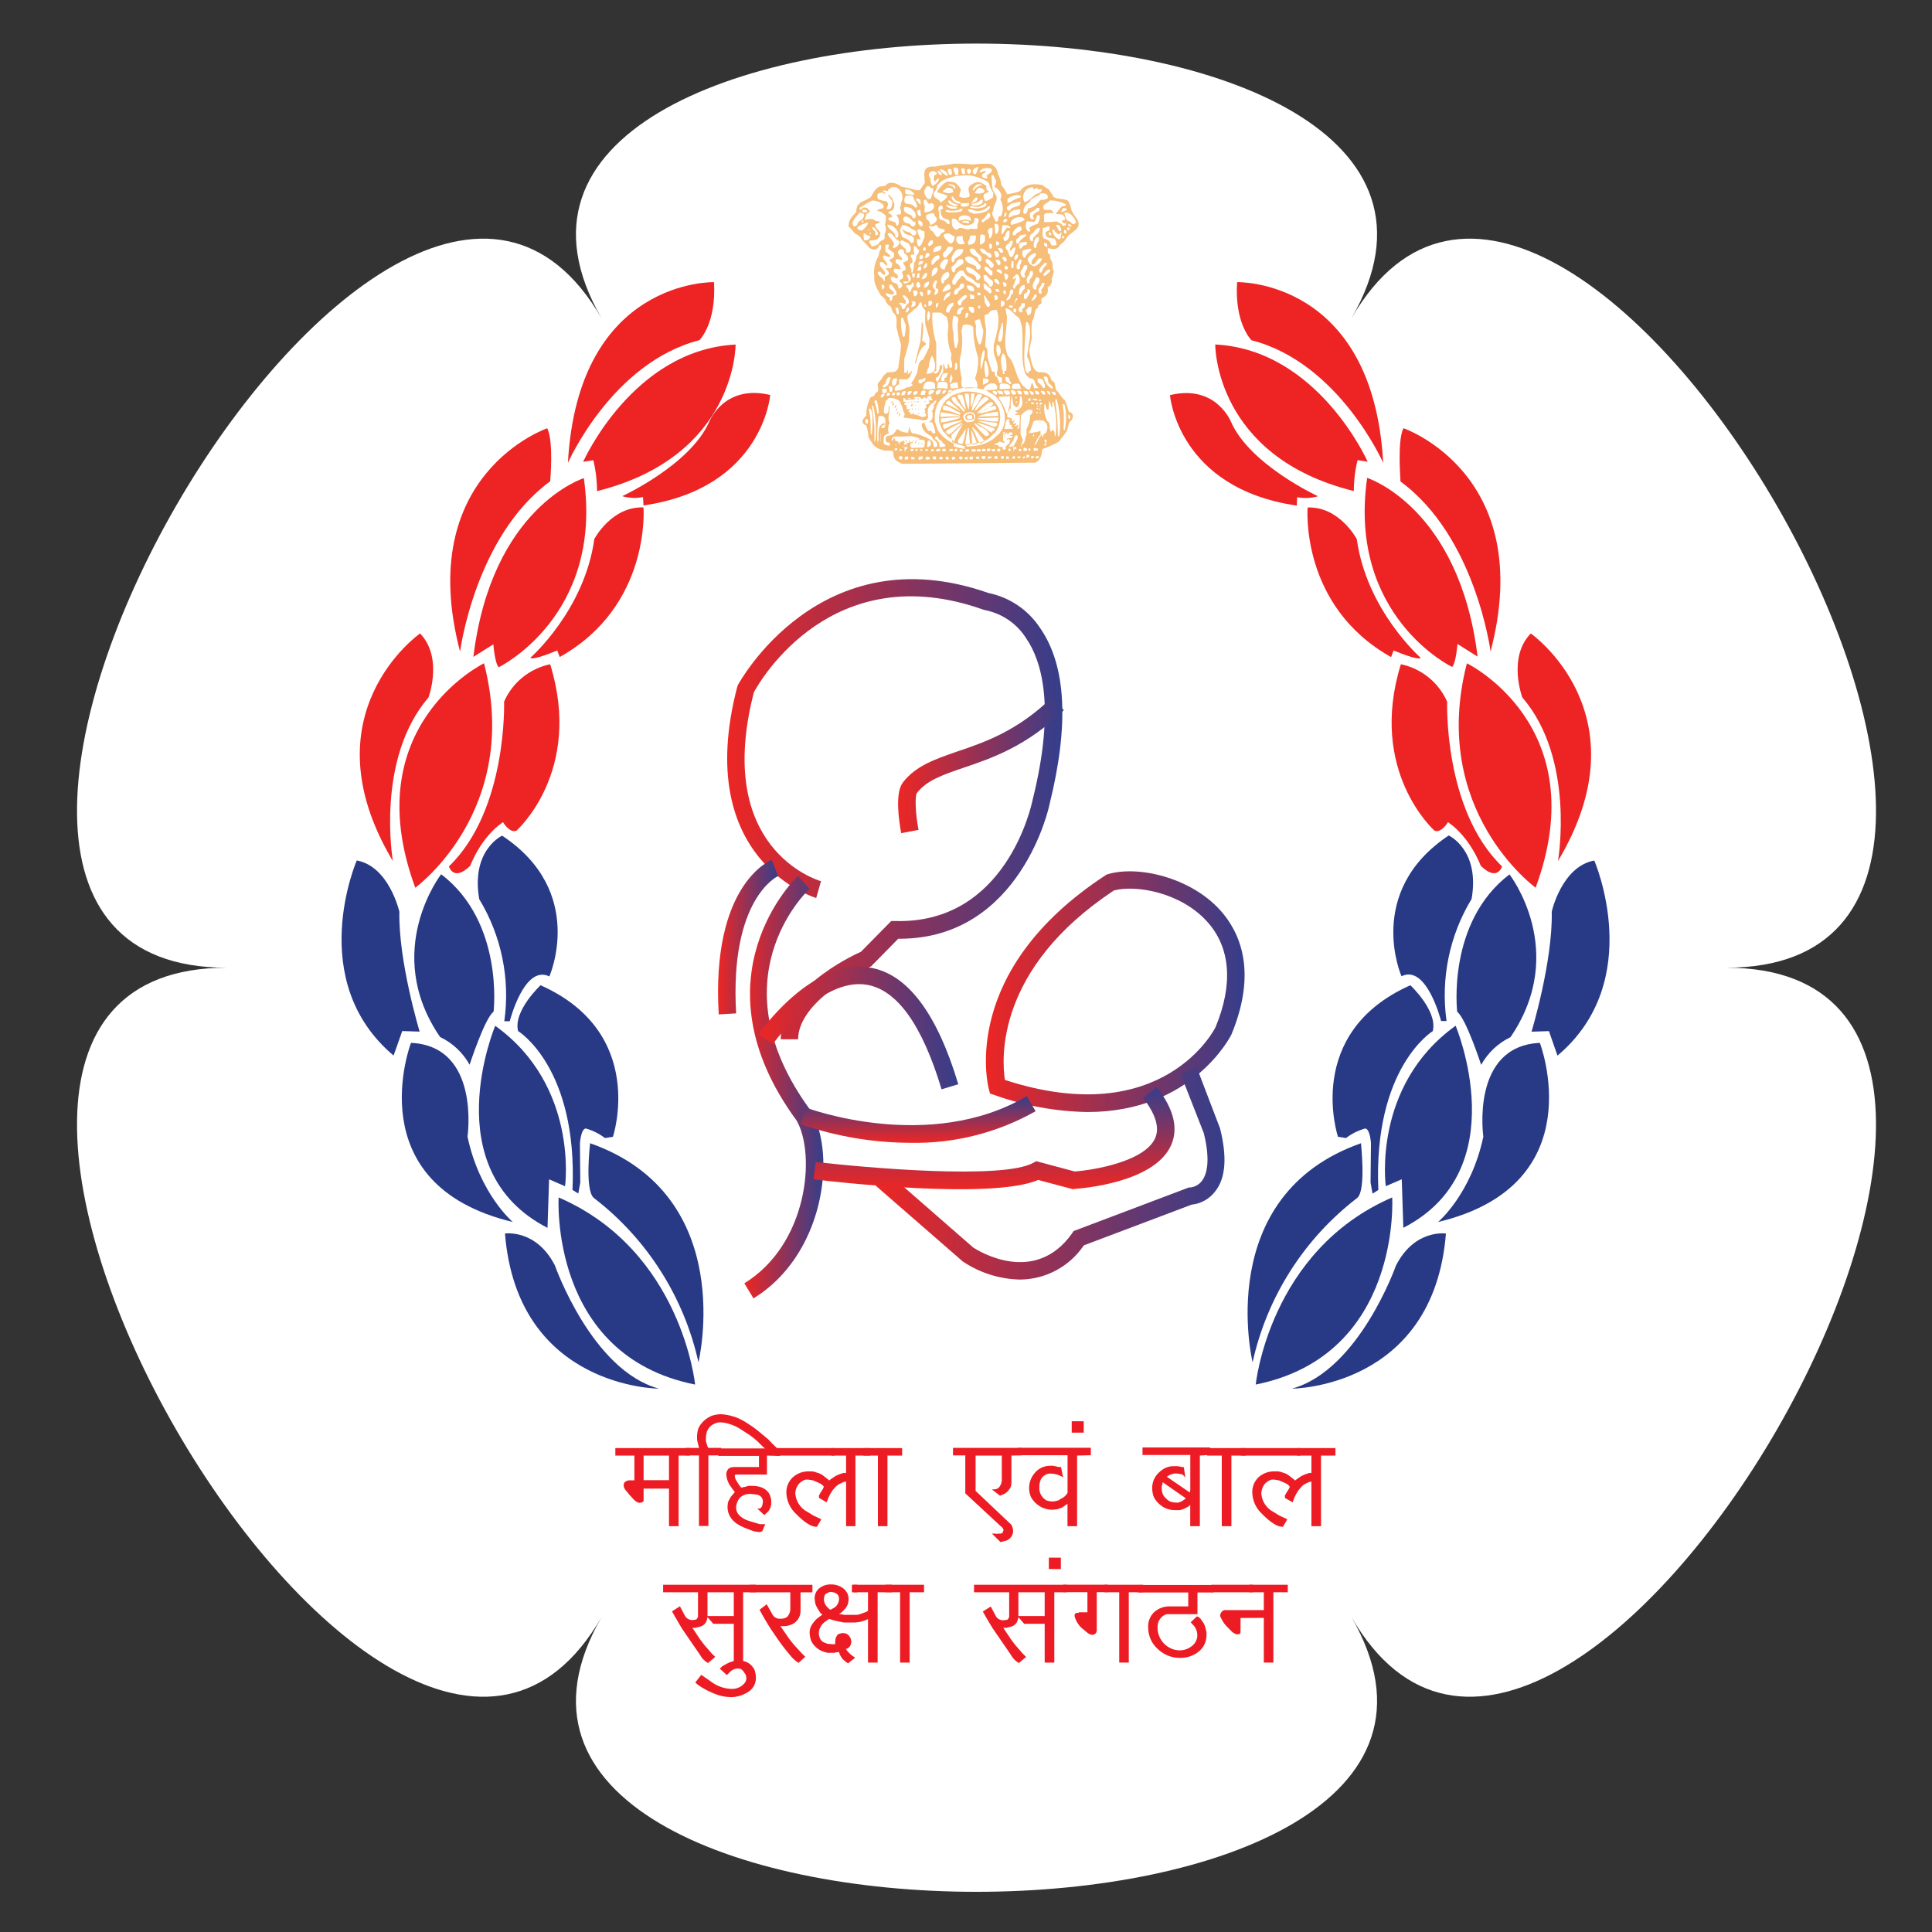 <?xml version="1.0" encoding="utf-8"?>
<!-- Generator: Adobe Illustrator 23.0.2, SVG Export Plug-In . SVG Version: 6.00 Build 0)  -->
<svg version="1.1" id="Layer_1" xmlns="http://www.w3.org/2000/svg" xmlns:xlink="http://www.w3.org/1999/xlink" x="0px" y="0px"
	 viewBox="0 0 283 283" style="enable-background:new 0 0 283 283;" xml:space="preserve">
<rect x="0" y="0" width="283" height="283" fill="#333333" stroke="none"/>
<style type="text/css">
	.st0{fill:#FFFFFF;}
	.st1{fill:url(#SVGID_1_);}
	.st2{fill:url(#SVGID_2_);}
	.st3{fill:url(#SVGID_3_);}
	.st4{fill:url(#SVGID_4_);}
	.st5{fill:url(#SVGID_5_);}
	.st6{fill:url(#SVGID_6_);}
	.st7{fill:url(#SVGID_7_);}
	.st8{fill:url(#SVGID_8_);}
	.st9{fill:url(#SVGID_9_);}
	.st10{fill:#ED2324;}
	.st11{fill:#283A86;}
	.st12{fill-rule:evenodd;clip-rule:evenodd;fill:#F6BE78;}
	.st13{fill:#ED1C24;stroke:#ED1C24;stroke-width:0.25;stroke-miterlimit:10;}
</style>
<path class="st0" d="M197.96,46.63c30.98-53.66-140.82-53.66-109.84,0C57.14-7.03-28.76,141.75,33.2,141.75
	c-61.96,0,23.94,148.78,54.92,95.12c-30.98,53.66,140.82,53.66,109.84,0c30.98,53.66,116.88-95.12,54.92-95.12
	C314.84,141.75,228.94-7.03,197.96,46.63z"/>
<g>
	
		<linearGradient id="SVGID_1_" gradientUnits="userSpaceOnUse" x1="134.549" y1="156.087" x2="183.65" y2="156.087" gradientTransform="matrix(1 0 0 -1 -28.02 274.62)">
		<stop  offset="0" style="stop-color:#ED2624"/>
		<stop  offset="1" style="stop-color:#353E8B"/>
	</linearGradient>
	<path class="st1" d="M116.91,152.23h-2.55c0-7.19,10.02-12.04,11.76-12.82l4.43-4.5h0.55c16.26,0.49,19.99-16.93,20.14-17.67
		c3.41-13.62,1.36-20.43-0.94-23.76c-1.34-2.12-3.5-3.6-5.96-4.1l-0.28-0.07c-22.05-7.84-32.62,10.22-33.63,12.09
		c-5.9,22.87,9.19,27.49,9.83,27.68l-0.7,2.46c-0.18-0.05-18.22-5.44-11.57-30.93l0.1-0.27c0.12-0.22,11.98-22.14,36.69-13.48
		c3.1,0.63,5.82,2.47,7.56,5.11c3.84,5.49,4.3,14.19,1.39,25.86c0,0.14-4.17,19.68-21.97,19.68h-0.19l-3.99,4.06l-0.23,0.09
		C124.45,142.92,116.91,147.26,116.91,152.23z"/>
	
		<linearGradient id="SVGID_2_" gradientUnits="userSpaceOnUse" x1="133.197" y1="137.349" x2="142.006" y2="137.349" gradientTransform="matrix(1 0 0 -1 -28.02 274.62)">
		<stop  offset="0" style="stop-color:#ED2624"/>
		<stop  offset="1" style="stop-color:#353E8B"/>
	</linearGradient>
	<path class="st2" d="M105.28,148.59c-1.11-18.87,7.39-22.48,7.75-22.63l0.95,2.37l-0.48-1.18l0.49,1.18
		c-0.07,0-7.14,3.28-6.16,20.11L105.28,148.59z"/>
	
		<linearGradient id="SVGID_3_" gradientUnits="userSpaceOnUse" x1="137.051" y1="115.362" x2="148.633" y2="115.362" gradientTransform="matrix(1 0 0 -1 -28.02 274.62)">
		<stop  offset="0" style="stop-color:#ED2624"/>
		<stop  offset="1" style="stop-color:#353E8B"/>
	</linearGradient>
	<path class="st3" d="M110.37,190.19l-1.34-2.21c9.28-5.7,10.51-18.84,7.66-23.84c-15.38-20.94,0-35.68,0.2-35.83l1.7,1.87
		c-0.57,0.54-13.91,13.39,0.16,32.5l0.08,0.11C122.6,169.26,120.65,183.89,110.37,190.19z"/>
	
		<linearGradient id="SVGID_4_" gradientUnits="userSpaceOnUse" x1="139.111" y1="124.04" x2="168.381" y2="124.04" gradientTransform="matrix(1 0 0 -1 -28.02 274.62)">
		<stop  offset="0" style="stop-color:#ED2624"/>
		<stop  offset="1" style="stop-color:#353E8B"/>
	</linearGradient>
	<path class="st4" d="M137.92,159.56c-2.84-9.45-6.53-14.59-10.99-15.32c-6.81-1.08-13.67,8.62-13.74,8.73l-2.09-1.46
		c0.32-0.46,7.82-11.12,16.24-9.79c5.51,0.85,9.89,6.62,13.03,17.1L137.92,159.56z"/>
	
		<linearGradient id="SVGID_5_" gradientUnits="userSpaceOnUse" x1="172.436" y1="129.36" x2="210.323" y2="129.36" gradientTransform="matrix(1 0 0 -1 -28.02 274.62)">
		<stop  offset="0" style="stop-color:#ED2624"/>
		<stop  offset="1" style="stop-color:#353E8B"/>
	</linearGradient>
	<path class="st5" d="M159.29,162.89c-4.65-0.08-9.25-0.92-13.62-2.49l-0.65-0.22l-0.18-0.66c-0.18-0.71-4.26-17.35,17.1-31.31
		l0.16-0.1l0.18-0.06c4.45-1.32,12.13,0.49,16.46,5.28c2.87,3.19,5.48,8.93,1.64,18.2C180.29,151.73,174.71,162.89,159.29,162.89z
		 M147.2,158.19c23.22,7.55,30.78-7.57,30.85-7.72c2.61-6.3,2.21-11.66-1.21-15.45c-3.88-4.32-10.45-5.43-13.66-4.59
		C145.84,141.88,146.72,155.15,147.2,158.19z"/>
	
		<linearGradient id="SVGID_6_" gradientUnits="userSpaceOnUse" x1="156.334" y1="102.723" x2="207.468" y2="102.723" gradientTransform="matrix(1 0 0 -1 -28.02 274.62)">
		<stop  offset="0" style="stop-color:#ED2624"/>
		<stop  offset="1" style="stop-color:#353E8B"/>
	</linearGradient>
	<path class="st6" d="M149.42,187.43c-2.97-0.06-5.86-0.96-8.33-2.61l-0.12-0.09l-12.66-11.02l1.7-1.92l12.56,10.96
		c0.85,0.54,9.02,5.59,14.47-2.09l0.21-0.33l16.9-6.39h0.23c0.68-0.08,1.3-0.44,1.7-1c0.67-0.91,1.27-2.85,0.25-6.96l-3.41-8.7
		l2.38-0.92l3.41,8.92c1.05,4.17,0.85,7.28-0.72,9.25c-0.83,1.09-2.08,1.79-3.45,1.93l-15.78,5.96
		C156.66,185.53,153.17,187.4,149.42,187.43z"/>
	
		<linearGradient id="SVGID_7_" gradientUnits="userSpaceOnUse" x1="162.498" y1="107.213" x2="162.498" y2="114.083" gradientTransform="matrix(1 0 0 -1 -28.02 274.62)">
		<stop  offset="0" style="stop-color:#ED2624"/>
		<stop  offset="1" style="stop-color:#353E8B"/>
	</linearGradient>
	<path class="st7" d="M133.42,167.4c-5.51-0.01-10.97-0.93-16.18-2.74l0.91-2.39c0.18,0.08,18.02,6.68,32.25-1.7l1.3,2.2
		C146.14,165.92,139.82,167.52,133.42,167.4z"/>
	
		<linearGradient id="SVGID_8_" gradientUnits="userSpaceOnUse" x1="173.612" y1="100.416" x2="173.612" y2="115.341" gradientTransform="matrix(1 0 0 -1 -28.02 274.62)">
		<stop  offset="0" style="stop-color:#ED2624"/>
		<stop  offset="1" style="stop-color:#353E8B"/>
	</linearGradient>
	<path class="st8" d="M157.18,174.2l-5.11-1.36c-6.81,2.94-30.21,0.24-32.91-0.09l0.31-2.55c7.33,0.85,27.35,2.62,31.87,0.14
		l0.45-0.25l5.63,1.51c2.96-0.23,10.27-1.49,11.78-4.87c0.69-1.53,0.09-3.52-1.76-5.91l2.01-1.57c2.49,3.18,3.19,6.05,2.09,8.51
		c-2.46,5.48-12.97,6.31-14.15,6.39L157.18,174.2z"/>
	
		<linearGradient id="SVGID_9_" gradientUnits="userSpaceOnUse" x1="159.569" y1="162.507" x2="183.843" y2="162.507" gradientTransform="matrix(1 0 0 -1 -28.02 274.62)">
		<stop  offset="0" style="stop-color:#ED2624"/>
		<stop  offset="1" style="stop-color:#353E8B"/>
	</linearGradient>
	<path class="st9" d="M132.01,122.04c-0.32-1.7-0.96-5.87,0.25-7.43c1.91-2.47,4.74-3.41,8.02-4.55c3.9-1.32,8.75-2.97,13.77-7.87
		l1.78,1.83c-5.42,5.3-10.58,7.05-14.72,8.45c-3.01,1.03-5.39,1.84-6.81,3.7c-0.31,0.51-0.2,3.09,0.25,5.39L132.01,122.04z"/>
	<path class="st10" d="M94.19,72.81l0.07,1.23c17.51-2.55,18.56-16.18,18.56-16.18c-6.81-1.64-8.96,3.98-8.96,3.98
		c-2.79,6.27-12.72,10.84-12.72,10.84C92.14,72.97,93.18,73.01,94.19,72.81z"/>
	<path class="st10" d="M181.21,41.33c0,0,19.91-0.55,21.4,26.47c0,0-6.48-14.68-19.29-17.96C183.31,49.83,180.82,47.42,181.21,41.33
		z"/>
	<path class="st10" d="M200.34,67.64c0,0-7.26-16.41-22.33-17.18c0,0-0.16,16.4,20.3,21.47c0-1.53,0.18-3.05,0.55-4.53L200.34,67.64
		z"/>
	<path class="st10" d="M193.06,72.69c0,0-9.9-4.56-12.71-10.83c0,0-2.17-5.63-8.97-3.98c0,0,1.06,13.62,18.57,16.18l0.06-1.23
		C191.03,73.02,192.07,72.98,193.06,72.69z"/>
	<path class="st10" d="M205.57,62.72c0,0,19.58,6.71,12.77,32.72c0,0-2.19-16.87-13.2-24.91C205.19,70.5,204.63,64.67,205.57,62.72z
		"/>
	<path class="st10" d="M200.26,70c0,0,13.47,4.26,16.18,26.18l-2.95-1.85c0,0-0.2,2.73-0.77,3.36
		C212.72,97.74,197.37,90.28,200.26,70z"/>
	<path class="st10" d="M208.11,96.36c0,0-7.91-6.91-9.37-17.4c0,0-2.55-4.8-7.2-4.62c0,0-1.17,14.41,12.23,21.91l0.36-0.97
		C204.14,95.27,207.67,96.8,208.11,96.36z"/>
	<path class="st10" d="M211.98,102.78c0,0-0.55,15.85,8.04,24.13c0,0-0.66,2.31-3.12-0.09c0,0-1.52-4.16-4.8-6.39
		c0,0-1,1.7-1.99,1.23c0,0-9.77-8.67-4.91-24.36C208.2,97.92,210.73,99.96,211.98,102.78z"/>
	<path class="st10" d="M214.87,97.16c0,0,18.82,9.14,10.07,32.87C224.94,130.03,209.32,118.71,214.87,97.16z"/>
	<path class="st10" d="M222.99,102.16c0,0-2.19-5.86,1.24-9.37c0,0,16.87,11.79,3.98,33.34
		C228.22,126.13,230.8,111.22,222.99,102.16z"/>
	<path class="st11" d="M233.53,126.05c0,0,7.66,17.57-5.39,28.58l-1.25-3.59l-2.55,0.08c0,0,3.12-10.3,2.96-17.56
		C227.28,133.55,228.78,126.91,233.53,126.05z"/>
	<path class="st11" d="M221.11,128.08c0,0,8.74,11.24,0.15,23.84c-1.82,0.88-3.32,2.29-4.3,4.06c0,0-2.22-6.81-3.51-7.77
		C213.45,148.19,211.89,135.11,221.11,128.08z"/>
	<path class="st11" d="M212.21,122.38c0,0,4.61,2.11,3.35,9.3c-3.25,5.36-4.54,11.67-3.67,17.88h-0.8c0,0-2.1-8.37-5.8-6.56
		C205.3,143.03,199.83,130.62,212.21,122.38z"/>
	<path class="st11" d="M225.56,152.76c0,0,7.97,20.77-14.91,26.24c0,0,4.84-4.06,6.63-12.5
		C217.28,166.5,215.37,153.23,225.56,152.76z"/>
	<path class="st11" d="M213.22,150.25c0,0,8.91,21.09-7.66,29.6l-0.23-7.11l-2.34,1.01C202.99,173.76,200.96,159.04,213.22,150.25z"
		/>
	<path class="st11" d="M209.87,151.04c0,0-8.74,5.31-7.97,23.27l-0.85,0.53l-0.29-1.63l0.06-5.74c0,0-0.12-2.11-0.85-2.17
		c-1.02,0.29-1.97,0.76-2.81,1.4l-1.17-0.18c0,0-5.11-15.22,10.6-22.2C206.59,144.32,210.63,148.09,209.87,151.04z"/>
	<path class="st11" d="M211.8,180.69c0,0-4.57-0.7-7.32,4.69c0,0-5.39,15.32-15.23,18.03C189.25,203.41,209.99,203.36,211.8,180.69z
		"/>
	<path class="st11" d="M203.93,175.4c0,0,1.4,23.11-19.99,27.41C183.94,202.81,185.89,183.21,203.93,175.4z"/>
	<path class="st11" d="M198.8,175.48c-7.78,5.97-13.2,14.49-15.32,24.07c0,0-5.91-24.42,15.88-32.09
		C199.33,167.46,200.15,174.37,198.8,175.48z"/>
	<path class="st10" d="M102.45,49.83C89.64,53.12,83.19,67.8,83.19,67.8c1.49-27.02,21.4-26.47,21.4-26.47
		C104.94,47.42,102.45,49.83,102.45,49.83z"/>
	<path class="st10" d="M86.91,67.41c0.36,1.48,0.54,3,0.54,4.53c20.43-5.11,20.3-21.47,20.3-21.47
		c-15.07,0.77-22.33,17.18-22.33,17.18L86.91,67.41z"/>
	<path class="st10" d="M80.59,70.5c-11.02,8.08-13.2,24.95-13.2,24.95c-6.81-26.01,12.77-32.72,12.77-32.72
		C81.13,64.67,80.59,70.5,80.59,70.5z"/>
	<path class="st10" d="M73.05,97.74c-0.59-0.63-0.78-3.36-0.78-3.36l-2.93,1.84c2.69-21.97,16.18-26.18,16.18-26.18
		C88.39,90.28,73.05,97.74,73.05,97.74z"/>
	<path class="st10" d="M81.63,95.27l0.36,0.97c13.41-7.5,12.27-21.91,12.27-21.91c-4.68-0.18-7.2,4.62-7.2,4.62
		c-1.46,10.49-9.37,17.4-9.37,17.4C78.08,96.8,81.63,95.27,81.63,95.27z"/>
	<path class="st10" d="M80.59,97.3c4.86,15.69-4.92,24.36-4.92,24.36c-1,0.47-1.99-1.23-1.99-1.23c-3.28,2.22-4.8,6.39-4.8,6.39
		c-2.46,2.4-3.12,0.09-3.12,0.09c8.59-8.28,8.08-24.13,8.08-24.13C75.06,99.97,77.58,97.93,80.59,97.3z"/>
	<path class="st10" d="M60.83,130.03C52.08,106.3,70.9,97.16,70.9,97.16C76.45,118.71,60.83,130.03,60.83,130.03z"/>
	<path class="st10" d="M57.55,126.13c-12.88-21.57,3.98-33.34,3.98-33.34c3.41,3.52,1.24,9.37,1.24,9.37
		C54.97,111.22,57.55,126.13,57.55,126.13z"/>
	<path class="st11" d="M58.5,133.55c-0.15,7.26,2.97,17.56,2.97,17.56l-2.55-0.08l-1.27,3.59c-13.04-11.01-5.39-28.58-5.39-28.58
		C57,126.91,58.5,133.55,58.5,133.55z"/>
	<path class="st11" d="M72.3,148.19c-1.29,0.94-3.51,7.77-3.51,7.77c-0.99-1.77-2.5-3.19-4.33-4.06
		c-8.59-12.57,0.16-23.84,0.16-23.84C73.87,135.11,72.3,148.19,72.3,148.19z"/>
	<path class="st11" d="M80.47,143.03c-3.69-1.81-5.8,6.56-5.8,6.56h-0.8c0.88-6.2-0.42-12.52-3.67-17.88
		c-1.25-7.19,3.35-9.3,3.35-9.3C85.98,130.62,80.47,143.03,80.47,143.03z"/>
	<path class="st11" d="M68.48,166.5c1.8,8.44,6.64,12.5,6.64,12.5c-22.89-5.48-14.92-26.24-14.92-26.24
		C70.42,153.23,68.48,166.5,68.48,166.5z"/>
	<path class="st11" d="M82.77,173.76l-2.34-1.01l-0.23,7.11c-16.56-8.51-7.66-29.6-7.66-29.6C84.8,159.04,82.77,173.76,82.77,173.76
		z"/>
	<path class="st11" d="M79.18,144.32c15.69,6.97,10.6,22.2,10.6,22.2l-1.17,0.18c-0.84-0.64-1.79-1.12-2.81-1.4
		c-0.71,0.06-0.85,2.17-0.85,2.17L85,173.2l-0.29,1.63l-0.85-0.53c0.78-17.96-7.97-23.27-7.97-23.27
		C75.14,148.09,79.18,144.32,79.18,144.32z"/>
	<path class="st11" d="M96.52,203.41c-9.84-2.66-15.23-18.03-15.23-18.03c-2.75-5.39-7.32-4.69-7.32-4.69
		C75.78,203.36,96.52,203.41,96.52,203.41z"/>
	<path class="st11" d="M101.82,202.81c-21.4-4.26-19.99-27.41-19.99-27.41C99.87,183.21,101.82,202.81,101.82,202.81z"/>
	<path class="st11" d="M86.44,167.46c21.79,7.66,15.87,32.09,15.87,32.09c-2.12-9.57-7.55-18.1-15.32-24.07
		C85.62,174.37,86.44,167.46,86.44,167.46z"/>
	<path class="st12" d="M132.14,67.94c-1.11-0.47-1.26-0.8-1.31-1.82c-0.17-0.16-0.85-0.1-1.13-0.1c-1.57-0.34-1.7-0.69-2.49-1.98
		c-0.02-0.58-0.13-1.15-0.32-1.7c-0.85-0.44-0.61-0.85,0-1.46c-0.02-0.92,0.19-1.83,0.6-2.65c0.16-0.08,0.33-0.15,0.5-0.2
		c0.14-0.22,0.32-0.6,0.6-0.67c0.16-0.39-0.08-0.85,0-1.21c0.32-0.32,0.59-0.69,0.8-1.09c0.18-0.17,0.37-0.35,0.55-0.51
		c0.79-0.09,1.22,0.1,1.63-0.59c0.11-1.14,0.4-2.36,0.4-3.51c-0.26-0.84-0.48-1.69-0.66-2.55c0-0.85,0.2-1.62-0.53-2.14l-0.3-0.85
		c-0.41-0.21-0.71-0.58-0.81-1.03c-0.18-0.23-0.4-0.43-0.64-0.6c-0.42-0.72-1.12-1.87-0.95-2.71c-0.16-1.06,0.05-2.13,0.6-3.05
		c0.05-0.22,0.1-0.44,0.14-0.66c0.22-0.27,0.3-0.62,0.22-0.96c-0.1-0.02-0.2,0.02-0.26,0.09c-0.26,0.68-0.85,0.72-1.47,0.29
		c-0.39-0.57-1-0.94-1.32-1.59c-0.24-0.2-0.51-0.38-0.79-0.51c-0.27-0.36-0.57-0.7-0.9-1c0-1,0.4-1.32,1.09-2.09
		c0.03-0.34,0.1-0.68,0.21-1c0.18-0.11,0.33-0.26,0.45-0.44c0.51-0.21,1-0.46,1.46-0.74c0.37-0.54,0.62-1.23,1.25-1.56l0.98-0.16
		c0.42-0.78,1.82-0.32,2.29,0.16c0.75,0.12,1.49,0.29,2.21,0.51c0.17-0.01,0.34-0.01,0.51,0c0.08-0.2,0.63-0.91,0.73-1.12
		c-0.14-1.39-0.39-2.49,1.52-2.33c0.85-0.24,1.81-0.2,2.63-0.43c0.96-0.02,1.93,0.02,2.89,0.12c0.82-0.11,1.66-0.14,2.49-0.09
		c0.66,0.21,1.13,0.81,1.17,1.5c0.29,0.49,0.46,1.05,0.5,1.62c0.35,0.39,0.64,0.84,0.85,1.32c0.55-0.07,1.09-0.19,1.62-0.34
		l0.31-0.17c0.7-1.03,2.06-1.05,3.18-0.85c0.34,0.25,0.69,0.49,1.06,0.7c0,0.13,0.32,0.47,0.63,1.06c0.55,0.39,1.57,0.16,2.17,0.61
		c0.21,0.43,0.37,0.89,0.45,1.36c0.43,0.97,1.61,1.7,0.72,2.75l-1.26,1.01c-0.25,0.49-0.62,0.92-1.07,1.23
		c-0.48,0.81-0.95,0.75-1.86,0.52v0.78c0.11,0,0.2,0.13,0.3,0.15c0.04,0.26,0.08,0.51,0.12,0.78c0.43,0.41,0.16,1.12,0.45,1.7
		c-0.04,0.38-0.15,0.75-0.31,1.1c0.14,0.51-0.11,1.04-0.6,1.24c0.17,0.9-0.1,1.19-0.85,1.63c-0.15,0.21,0,0.44,0,0.7l-0.54,0.36
		c-0.01,0.1-0.01,0.19,0,0.29c-0.69,0.32-0.4,1.53-0.85,1.93c-0.13,0.8-0.15,1.61-0.05,2.42c-0.14,0.85-0.35,1.62-0.4,2.1
		c0.26,0.85,0.32,2.72,1.39,3.01c1.03,0,1.57,0.06,1.85,1.12l0.49,0.43c0.06,0.35,0.13,0.72,0.2,1.07c0.58,0.43,0.69,1.06,1.29,1.46
		c0.24,0.55,0.43,1.12,0.58,1.7c0.72,0.19,0.77,0.81,0.35,1.29c-0.44,0.27-0.43,1.06-0.63,1.52c-0.36,0.56-0.76,1.09-1.19,1.59
		c-0.69,0.41-1.43,0.74-2.19,1c-0.08,0.04-0.15,0.09-0.22,0.15c-0.08,0.75-0.22,1.57-1.02,1.92L132.14,67.94z M134.55,67.35v-0.42
		c0.19-0.06,0.39-0.09,0.59-0.09c0,0.12,0,0.24,0.04,0.35C134.98,67.28,134.76,67.33,134.55,67.35z M139.54,67.35
		c-0.09-0.11-0.13-0.25-0.12-0.39c0.11-0.05,0.11-0.05,0.43-0.05c0.07,0.18,0.07,0.18,0.05,0.29S139.66,67.29,139.54,67.35z
		 M141.55,67.35v-0.08h-0.2c-0.02-0.09-0.04-0.17-0.05-0.26c0.15-0.07,0.31-0.11,0.48-0.09l-0.08,0.37L141.55,67.35L141.55,67.35z
		 M131.78,67.3c-0.38-0.37,0.42-0.85,0.42-0.09C132.09,67.28,132.09,67.28,131.78,67.3z M132.63,67.3h-0.1c-0.01-0.1-0.01-0.2,0-0.3
		c0.13-0.14,0.34-0.18,0.51-0.1c0.05,0.34,0,0.37-0.38,0.43L132.63,67.3z M133.48,67.3c0-0.12,0-0.24,0-0.35l0.22-0.04l0.08,0.09
		h0.18c-0.01,0.09-0.01,0.18,0,0.27h-0.45L133.48,67.3z M135.86,67.3h-0.26c0-0.12,0-0.24,0-0.34c0.37-0.13,0.48-0.09,0.65,0.26
		c-0.12,0.03-0.24,0.07-0.35,0.12L135.86,67.3z M136.76,67.3c-0.17-0.21-0.17-0.21-0.17-0.33c0.11-0.08,0.24-0.13,0.37-0.16
		l0.15,0.09c-0.01,0.13-0.01,0.26,0,0.38c-0.11-0.01-0.22-0.01-0.33,0L136.76,67.3z M138.63,67.3c-0.08-0.09-0.08-0.09-0.13-0.4
		c0.12,0,0.12,0,0.44,0c0,0.13,0,0.26,0,0.41L138.63,67.3L138.63,67.3z M142.12,67.3l-0.13-0.14c0.01-0.09,0.03-0.18,0.05-0.26
		c0.15,0,0.32,0,0.48-0.05c-0.01,0.12-0.01,0.24,0,0.37c-0.12,0.07-0.12,0.07-0.42,0.09H142.12z M137.71,67.3l-0.12-0.08
		c0-0.32,0.09-0.28,0.38-0.33c0.12,0,0.09,0.26,0.1,0.37h-0.37V67.3z M140.64,67.3c-0.1-0.15-0.17-0.18-0.17-0.37
		c0.41-0.18,0.59,0,0.5,0.31C140.86,67.25,140.75,67.27,140.64,67.3z M143.12,67.25l-0.16-0.13V66.9l0.43-0.04
		c0.06,0.26,0.06,0.26,0,0.37c-0.09,0-0.18,0-0.27,0L143.12,67.25z M144.02,67.25l-0.27-0.18v-0.19c0.18-0.08,0.38-0.11,0.58-0.07
		c0,0.11,0,0.21,0,0.32c-0.07,0.07-0.16,0.11-0.26,0.12H144.02z M144.83,67.25l-0.13-0.09v-0.24c0.17-0.07,0.36-0.09,0.54-0.05v0.21
		l-0.41,0.12L144.83,67.25z M145.9,67.25c-0.08-0.03-0.16-0.06-0.25-0.09c0-0.09,0-0.19,0-0.28l0.15-0.09
		c0.28,0,0.34,0.09,0.34,0.34c-0.07,0.06-0.17,0.11-0.26,0.12H145.9z M146.75,67.2h-0.1c-0.01-0.11-0.01-0.22,0-0.33
		c0.09-0.08,0.09-0.08,0.3-0.08c0.29,0.26,0,0.41-0.22,0.44L146.75,67.2z M147.65,67.2h-0.26c0-0.26,0-0.26,0-0.35h0.36
		c0,0.13,0,0.26,0.05,0.38h-0.2L147.65,67.2z M148.4,67.2l-0.09-0.05c0-0.08,0-0.15,0-0.23l0.26-0.14c0.23,0.28,0.14,0.39-0.19,0.43
		H148.4z M151.13,67.15v-0.08h-0.1v-0.26h0.4v0.26C151.33,67.1,151.23,67.12,151.13,67.15z M149.16,67.15
		c-0.09-0.09-0.09-0.09-0.14-0.27c0.06,0,0.06,0,0.44-0.07c0,0.09,0,0.18-0.04,0.27L149.16,67.15z M149.82,67.15
		c0-0.06,0-0.12,0-0.19h0.11c-0.01-0.04-0.01-0.08,0-0.12h0.2c0,0.09,0,0.18-0.04,0.27l-0.26,0.07L149.82,67.15z M150.48,67.15
		l-0.13-0.07v-0.42l0.23-0.08c0.09,0.04,0.17,0.1,0.22,0.19c-0.02,0.05-0.04,0.11-0.05,0.16c-0.09,0.01-0.18,0.03-0.27,0.06V67.15z
		 M151.78,67.15c-0.06-0.1-0.09-0.22-0.08-0.33h0.44c0,0.11,0.06,0.15,0,0.28l-0.37,0.07L151.78,67.15z M141.49,66.18
		c-0.08-0.13-0.08-0.13-0.05-0.34c0.16-0.04,0.33-0.04,0.49,0c0,0.08,0,0.16,0.04,0.25l-0.48,0.07V66.18z M142.4,66.18l-0.09-0.09
		c0.01-0.1,0.03-0.19,0.06-0.29h0.53c0,0.11,0,0.23,0,0.35h-0.47L142.4,66.18z M139.08,66.13c0-0.11,0-0.23,0-0.35
		c0.2,0,0.33-0.08,0.49,0c0,0.09,0,0.19,0,0.28h-0.5L139.08,66.13z M139.83,66.13c-0.01-0.12-0.01-0.23,0-0.35
		c0.06-0.04,0.06-0.04,0.39-0.04v0.34c-0.13,0-0.26,0-0.37,0.05L139.83,66.13z M140.63,66.13c-0.03,0-0.07,0-0.1,0
		c0.12-0.51,0.46-0.41,0.51,0H140.63z M143.19,66.13l-0.14-0.08c0.01-0.08,0.03-0.16,0.06-0.24c0.11,0,0.11,0,0.54,0
		c0.07,0.2,0.07,0.2,0,0.31h-0.48L143.19,66.13z M138.04,66.13c-0.11-0.28,0-0.45,0.37-0.41l0.16,0.22
		c-0.03,0.05-0.05,0.1-0.06,0.15h-0.48V66.13z M143.84,66.13c0-0.37,0.09-0.51,0.53-0.32c0,0.21,0,0.21-0.08,0.3h-0.45V66.13z
		 M144.64,66.13c-0.08-0.13-0.08-0.13-0.08-0.36c0.17-0.09,0.38-0.09,0.55,0C145.07,66.04,144.9,66.1,144.64,66.13L144.64,66.13z
		 M137.18,66.13L137.09,66c0.2-0.32,0.26-0.27,0.64-0.25c0,0.12-0.06,0.23-0.09,0.35c-0.16-0.01-0.31-0.01-0.47,0L137.18,66.13z
		 M145.35,66.13l-0.14-0.27c0.33-0.15,0.5-0.16,0.63,0.14C145.69,66.09,145.52,66.14,145.35,66.13z M146.07,66.13
		c0-0.13,0-0.26,0-0.39c0.16-0.01,0.31-0.01,0.47,0c0,0.21-0.05,0.23-0.05,0.37L146.07,66.13z M146.87,66.13v-0.66
		c0.17-0.02,0.34-0.01,0.5,0.05c-0.02,0.1-0.04,0.19-0.05,0.29l-0.45,0.05V66.13z M148.53,66.13v-0.09h-0.1v-0.56
		c0.31,0,0.31,0,0.42,0c0.01,0.11,0.03,0.22,0.05,0.32h-0.37L148.53,66.13z M134.1,66.08c0-0.1,0-0.21,0-0.32h0.26
		c0.03,0.07,0.06,0.15,0.1,0.21L134.1,66.08L134.1,66.08z M134.87,66.08c-0.08-0.08-0.08-0.08-0.1-0.29h0.32v0.22
		C135.01,66.02,134.94,66.04,134.87,66.08L134.87,66.08z M135.62,66.08c-0.07-0.08-0.07-0.08-0.07-0.29h0.38
		C135.93,66.08,135.87,66.05,135.62,66.08z M136.47,66.08h-0.1c0.01-0.1,0.03-0.2,0.05-0.3h0.27c0.04,0.03,0.07,0.06,0.1,0.09
		c0,0.26-0.08,0.24-0.32,0.26V66.08z M147.72,66.08c0-0.13,0-0.25,0-0.36c0.11-0.02,0.23,0,0.33,0.05
		C148.05,66.1,148,66.05,147.72,66.08L147.72,66.08z M132.64,66.08h-0.15v-0.6h0.42v0.23l-0.26,0.08V66.08z M133.44,66.08
		c-0.08-0.09-0.08-0.09-0.08-0.32c0.16-0.01,0.32-0.01,0.48,0c0,0.1-0.06,0.21-0.09,0.32C133.65,66.07,133.54,66.07,133.44,66.08z
		 M131.78,66.08c0-0.12,0-0.24,0.05-0.34l0.26,0.07c-0.02,0.08-0.04,0.15-0.05,0.23h-0.26V66.08z M149.23,66.08
		c0-0.09,0-0.19,0-0.27c0.11-0.08,0.26-0.08,0.37,0c0,0.09,0,0.18,0,0.27H149.23z M149.99,66.08c-0.13-0.12-0.07-0.32-0.05-0.47
		c0.34,0,0.34,0,0.46,0.13c0.12,0.13,0,0.2,0,0.3h-0.37L149.99,66.08z M150.74,66.03c-0.03-0.02-0.07-0.03-0.1-0.04
		c0-0.11,0-0.21,0-0.32h0.2c0.09,0.08,0.12,0.2,0.09,0.31l-0.21,0.06H150.74z M151.55,66.03c-0.05-0.02-0.1-0.04-0.15-0.04
		c0-0.11,0-0.21,0-0.32s0.06-0.04,0.64,0.05c0,0.09,0,0.16,0,0.25l-0.43,0.07H151.55z M131.12,65.98c-0.29-0.32,0.1-0.33,0.3-0.34
		c0,0.08,0,0.17,0,0.26l-0.26,0.08H131.12z M141.33,65.77c-0.54-0.09-1.08-0.22-1.61-0.37v-0.43c-0.96-0.4-1.78-1.08-2.35-1.94
		c-0.15-0.46-0.3-0.91-0.45-1.35c0-1.49,0.11-2.72,1.54-3.69c0.85-1,2.93-1.35,4.26-1.22l1.7,0.38c0.38,0.28,0.79,0.52,1.22,0.72
		c1.58,1.44,2.26,4.12,0.55,5.82c-0.1,0-0.21,0.22-0.85,0.72c-1.33,0.85-2.45,0.95-4.1,1L141.33,65.77z M133.57,65.61
		c-0.29-0.22-0.23-0.33-0.2-0.68c0.15,0,0.41,0,0.34-0.2l-0.85,0.14v0.24h-0.39l-0.1-0.16l0.19-0.14c-0.02-0.04-0.04-0.08-0.07-0.11
		h-0.6c-0.08,0.07-0.08,0.07-0.09,0.3h-0.19c0-0.1,0-0.2,0-0.3c-0.16-0.05-0.32-0.09-0.46-0.12c-0.05-0.12-0.09-0.24-0.13-0.37
		h-0.15c-0.03,0.11-0.05,0.21-0.06,0.32h-0.2c0-0.76,0.76-0.6,1.36-0.57l1.52-0.09l1.16,0.32c0,0.15,0,0.15,0,0.24
		c1-0.18,0.91,0.34,0.68,1.12L133.57,65.61z M132.16,65.53v-0.1c0,0,0.4-0.12,0.32,0l-0.35,0.06L132.16,65.53z M136.9,65.53
		l-0.13-0.09c-0.08-0.64-0.06-0.85-0.7-1.14c-0.76-0.44-1.6-0.73-2.48-0.85c-0.18-0.26-0.3-0.55-0.37-0.85h-0.08
		c0,0.26-0.08,0.52-0.1,0.78c-0.59,0.01-1.17-0.19-1.63-0.56c-0.46,0.74-0.56,0.93-1.43,1.03c-0.28,0.2-0.34,0.59-0.14,0.87
		c0.02,0.02,0.04,0.05,0.06,0.07l0.45,0.07c0,0.14,0,0.28,0,0.43c-0.33,0-0.65-0.11-0.9-0.32c-0.04-0.38-0.02-0.76,0.06-1.13
		c0.22-0.14,0.44-0.27,0.67-0.4c-0.16-0.5-0.11-1.04,0.14-1.5c-0.44-0.79,0.16-1.64-0.07-2.5l-0.09,0.08c0,0.47,0.15,1.16-0.56,1.06
		c-0.36-0.33,0.08-1.49,0.16-1.85c0.11-0.11,0.22-0.21,0.35-0.31l-0.13-0.07c0.67-0.17,1.37,0.02,1.86,0.5
		c0.22,0.48,0.4,0.98,0.54,1.5c0.09,0.13,0.14,0.29,0.14,0.45c-0.13,0.07-0.18,0.24-0.11,0.37c0,0,0.01,0.01,0.01,0.01
		c0.99,0.14,1.95,0.19,2.91,0.41c0.17-0.04,0.33-0.09,0.49-0.14c0.01-0.12,0.06-0.24,0.14-0.34c-0.16-1.12-0.13-1.59,0.85-2.2
		c0.08-0.21,0.12-0.24,0.35-0.24c0,0.37-0.24,0.4-0.39,0.69c0.16,0.41-0.17,0.61-0.3,0.96h0.13c0,0.64,0.11,1.11-0.46,1.46
		c-0.37,0.05-0.74,0.13-1.09,0.25c-0.15,0.85,0.66,1.54,1.4,1.88c0.08,0.1,0.14,0.21,0.15,0.34c0.37,0.32,0.85,0.62,0.66,1.15
		l-0.37,0.1V65.53z M135.84,65.53c-0.04-0.33-0.01-0.66,0.08-0.98c0.1-0.01,0.2-0.01,0.3,0c0.29,0.44,0.18,0.85-0.37,0.96V65.53z
		 M146.38,65.47c-0.15-0.31-0.4-0.29-0.72-0.37c-0.01-0.03-0.01-0.06,0-0.09c0.27-0.02,0.53-0.13,0.72-0.32
		c0.19,0,0.38,0.06,0.53,0.18c0.11-0.05,0.22-0.08,0.33-0.09c-0.1-0.09-0.2-0.15-0.31-0.23v-0.85h0.09
		c-0.13-0.18-0.15-0.43,0.14-0.43c0.02,0.05,0.04,0.1,0.07,0.14h0.66c0.01-0.04,0.03-0.08,0.05-0.11c0.32,0.06,0.37,0.09,0.41,0.37
		c-0.3,0-0.3,0-0.37,0.09c-0.08,0.09,0,0.06,0.34,0.1c0,0.43-0.49,0.22-0.85,0.41v0.12c0.1,0,0.1,0,0.31-0.09
		c0,0,0.06,0.07,0.09,0.12c0.04-0.01,0.09-0.01,0.13,0c-0.1,0.16-0.14,0.34-0.14,0.52c-0.24,0.15-0.35,0.19-0.47,0.44
		C147.07,65.47,146.73,65.5,146.38,65.47L146.38,65.47z M147.79,65.47c0.1-0.35,0.47-0.65,0.67-0.97c0.03-0.27,0.14-0.53,0.32-0.75
		c0.79,0-0.2,1.3-0.33,1.62L147.79,65.47L147.79,65.47z M149.66,65.47c-0.04-0.03-0.08-0.06-0.12-0.1c0-0.37,0.25-0.61,0.29-0.97
		l-0.34-0.85c0-0.9,0-1.8,0.05-2.69c0.37-0.42,1.14-1.17,1.7-0.72c0,0.41-0.05,0.45-0.36,0.7c0.01,0.7-0.17,1.39-0.52,2v0.85
		c-0.26,0.54-0.11,1.23-0.73,1.44L149.66,65.47z M137.6,65.47c0.04-0.25,0-0.5-0.1-0.72h-0.1c0-0.14-0.15-0.39-0.35-0.39v-0.08h-0.1
		c0.02-0.1,0.05-0.21,0.09-0.31c0.21-0.06,0.21-0.06,0.32,0c0.14,0.4,0.15,0.43,0.55,0.6c0.1,0.19,0.24,0.44,0.47,0.5v0.09h0.09
		v0.22c-0.28,0.08-0.56,0.12-0.85,0.12L137.6,65.47z M141.58,65.42c-0.6-0.13-1.17-0.32-1.75-0.47v-0.08l-0.35-0.09v-0.51h-0.2V64.2
		h-0.15v-0.09c-0.22-0.09-0.4-0.26-0.5-0.47h-0.09c0-0.08-0.07-0.14-0.09-0.21h-0.1c-0.02-0.05-0.04-0.11-0.05-0.16h-0.11
		c-0.25-0.48-0.46-0.98-0.63-1.49c-0.07-1.03,0.21-2.06,0.79-2.92h0.1c0-0.06,0-0.12,0-0.18h0.12c0.02-0.06,0.05-0.12,0.09-0.18h0.1
		v-0.08l0.25-0.09c0.09-0.16,0.23-0.27,0.41-0.31v-0.08c0.57-0.23,1.16-0.42,1.75-0.57c1.35-0.11,2.7,0.19,3.88,0.85v0.09
		c0.52,0.15,1,1.06,1.24,1.44c0.43,1.25,0.22,2.63-0.56,3.69h-0.11v0.09h-0.1c-0.06,0.08-0.12,0.16-0.16,0.25h-0.1
		c-0.72,1.07-2.43,1.23-3.69,1.27L141.58,65.42z M151.52,65.3c0.17-0.56,0.45-1.09,0.8-1.57h0.1v-0.6c-0.55,0.17-1.13,0.27-1.7,0.31
		c0-0.13,0.07-0.26,0.1-0.38h0.1c0.13-0.26,0.32-1.02,0.49-1.37c0.51-0.18,1.07-0.18,1.58,0v0.13h0.12c0.03,0.05,0.05,0.1,0.08,0.15
		h0.09c0.22,0.49,0.18,1.06-0.13,1.51H153v0.09h-0.09l-0.15,0.46h-0.11v-0.34h-0.1c-0.28,0.35-0.5,0.75-0.66,1.17L151.52,65.3z
		 M131.16,65.3c-0.01-0.07-0.01-0.14,0-0.21h0.09c0,0,0,0.09,0,0.15c-0.04,0.02-0.08,0.04-0.11,0.08L131.16,65.3z M153.14,65.3
		l-0.16-0.08c0-0.08,0-0.15,0-0.23h0.22c0.01,0.04,0.03,0.08,0.06,0.11c-0.05,0.05-0.09,0.11-0.13,0.17L153.14,65.3z M141.83,65.17
		l-0.45-0.09c0.18-1.31,0.18-1.31,0.4-2.41h0.11c0.07,0.85,0.13,1.63,0.2,2.46C142.01,65.13,141.92,65.14,141.83,65.17L141.83,65.17
		z M128.53,65.12c-0.07-1.36-0.02-2.72,0.15-4.07c0.11-0.04,0.11-0.04,0.15-0.14c1.01,0,0.85,0.59,0.85,1.44h-0.1v-0.37h-0.25v0.09
		l-0.21,0.07c-0.04,0.05-0.07,0.11-0.09,0.17h-0.1c0,0.05,0,0.09,0,0.14h-0.11c-0.16,0.68-0.19,1.39-0.09,2.08h-0.16L128.53,65.12z
		 M142.4,65.12c-0.05-0.73-0.09-1.46-0.12-2.17c0.33,0.69,0.62,1.39,0.85,2.12c-0.24,0-0.48,0-0.71,0.05H142.4z M134.52,65.07
		c-0.01-0.08-0.01-0.15,0-0.23h0.11v0.2c-0.04,0-0.09,0-0.13,0L134.52,65.07z M134.07,65.07c-0.02-0.06-0.04-0.12-0.05-0.18h0.16
		v-0.36h-0.11L134.07,65.07z M134.99,65.07c-0.01-0.04-0.01-0.08,0-0.12l0.22-0.06c-0.09,0.15-0.09,0.15-0.2,0.18H134.99z
		 M140.68,65.02l-0.34-0.14c0-0.15,0-0.3,0-0.43c0.41-0.5,0.78-1.04,1.09-1.62c-0.01,0.11-0.01,0.23,0,0.34
		c-0.07,0.63-0.22,1.24-0.43,1.84h-0.31L140.68,65.02z M143.5,64.95c-0.28-0.46-0.51-0.95-0.67-1.46c-0.41-0.75-0.41-0.75-0.43-0.91
		c0.46,0.16,1.7,1.92,1.77,2s0,0.08,0,0.13c-0.25,0.06-0.37,0.2-0.63,0.25H143.5z M153.14,64.86c-0.11-0.29-0.11-0.29-0.19-0.34
		c0.05-0.14,0.2-0.11,0.34-0.13v0.47H153.14z M128.98,64.73c0-1.32,0-1.32,0.05-1.32C129.03,64.73,129.03,64.73,128.98,64.73z
		 M132.77,64.73c-0.13-0.07-0.13-0.07-0.2-0.21c0.09-0.01,0.18-0.01,0.26,0c0,0.14,0,0.14-0.06,0.2V64.73z M133.67,64.73v-0.21
		c0.04-0.01,0.07-0.01,0.11,0v0.13c-0.04,0.01-0.08,0.03-0.11,0.06V64.73z M133.12,64.73c0.01-0.06,0.03-0.12,0.05-0.17
		c0.12,0,0.12,0,0.16,0.09S133.27,64.72,133.12,64.73z M132.26,64.69c-0.09,0-0.09,0-0.09-0.13h0.25v0.13H132.26z M134.18,64.69
		l-0.09-0.09h0.2c0,0.07,0,0.07-0.11,0.1V64.69z M139.78,64.69c-0.31-0.23-0.47-0.62-0.4-1c0.57-0.5,1.11-1.13,1.7-1.58
		c-0.41,0.64-0.78,1.3-1.11,1.98L139.78,64.69z M128.08,64.69c0-0.75,0-1.5,0-2.25c-0.2-1.91-0.2-1.91-0.37-3.01h0.2
		c0.37,1.65,0.49,3.35,0.33,5.04l-0.07,0.17l-0.11,0.04H128.08z M147.04,64.04v-0.17c0.11,0,0.11,0,0.15,0.13h-0.15V64.04z
		 M144.41,63.91c-0.66-0.56-1.25-1.21-1.74-1.92c0.05-0.01,0.11-0.01,0.16,0c0.61,0.57,1.92,0.85,2.06,1.7
		c-0.13,0.12-0.29,0.18-0.47,0.2L144.41,63.91z M154.96,63.91c-0.01-1.76-0.14-3.52-0.39-5.26c0.01-0.07,0.03-0.13,0.06-0.2h0.14
		c0.5,1.75,0.64,3.59,0.41,5.4L154.96,63.91z M151.33,63.91c0-0.09,0-0.19,0-0.28h0.14c0,0.09,0,0.19,0,0.29
		c-0.03-0.01-0.07-0.01-0.1,0L151.33,63.91z M154.5,63.82c0-0.29,0-0.72-0.3-0.85c-0.15,0.13-0.15,0.13-0.2,0.25h-0.09
		c-0.07-0.24-0.13-0.47-0.2-0.69h0.09c-0.03-0.25-0.1-0.5-0.2-0.72h-0.1c-0.47-0.79-0.65-1.72-0.5-2.62h0.1
		c0.08,0.26,0.16,0.53,0.26,0.79c0.07-0.01,0.14-0.01,0.21,0c0.06-0.13,0.06-0.13,0.09-1.3c0.18,0.31,0.3,0.64,0.35,1
		c0.04-0.01,0.09-0.01,0.13,0c0-0.3,0-0.58,0-0.85l0.17,0.05c0.39,1.61,0.5,3.27,0.32,4.92c-0.05,0.04-0.09,0.08-0.13,0.13
		L154.5,63.82z M127.55,63.69c0-0.9-0.03-1.8-0.08-2.68c-0.1-0.38-0.16-0.76-0.19-1.15h0.24c0.15,0.28,0.23,0.59,0.26,0.9
		c0.04,0.94,0.02,1.89-0.07,2.83l-0.16,0.08V63.69z M147.04,63.69v-0.07c0.05-0.08,0.11-0.15,0.17-0.21h0.13v0.13L147.04,63.69z
		 M138.98,63.64l-0.38-0.28v-0.25c0.12,0,0.23-0.17,0.95-0.6l1.34-0.6c0,0.04,0,0.09,0,0.13c-0.58,0.48-1.11,1.05-1.7,1.53
		c-0.08,0.01-0.17,0.03-0.25,0.06L138.98,63.64z M147.5,63.64c0-0.04,0-0.07,0-0.11c0.06-0.07,0.15-0.1,0.24-0.09v0.14
		c-0.07,0.01-0.14,0.03-0.21,0.05H147.5z M136.66,63.52c-0.09-0.14-0.18-0.28-0.26-0.41h-0.43c-0.28-0.36-0.47-0.78-0.55-1.23
		c0.38-0.08,0.76-0.08,1.14,0c0.21,0.47,0.36,0.97,0.47,1.47c-0.04,0.04-0.07,0.09-0.1,0.14h-0.27V63.52z M145.27,63.39l-2.14-1.4
		c0-0.14,0-0.14,0-0.08c0.87,0.23,1.72,0.51,2.55,0.85v0.2c-0.12,0.12-0.26,0.22-0.43,0.28L145.27,63.39z M155.87,63
		c-0.04-0.06-0.06-0.12-0.09-0.18c0.06-0.93,0.06-1.86,0-2.78c-0.08-0.28-0.11-0.56-0.1-0.85h0.23c0.08,0.34,0.14,0.69,0.22,1.04
		c0.09,0.94,0.03,1.89-0.17,2.81L155.87,63z M147.81,62.83h-0.7c0.1-0.44,0.2-0.85,0.3-1.32h0.15v-0.09h0.45
		c-0.09,0.13-0.09,0.13-0.2,0.17c0,0.09,0,0.2,0,0.3h0.11v0.32l0.35,0.08l-0.19,0.22c0.15,0.05,0.27,0.15,0.34,0.29h-0.66
		L147.81,62.83z M149.02,62.83c0-0.28,0.11-0.34,0.15-0.58c-0.24,0-0.34,0.2-0.6,0.24c0.32-0.45,0.32-0.45,0.3-0.52
		c-0.17,0.04-0.33,0.08-0.5,0.1c0-0.25,0.26-0.29,0.26-0.54c-0.12,0.1-0.26,0.17-0.41,0.2c0-0.14,0-0.28,0-0.42
		c-0.64-0.33-0.77,0.17-0.66-0.78c0.39-0.66,0.39-0.66,0.49-0.72c-0.03-0.65,0.03-1.3,0.15-1.93c0.09,0.49,0.18,0.99,0.26,1.47
		l0.43,0.33c0.54-0.28,0.48-1.13,0.52-1.64h0.2c0.28,1.03,0.26,1.76-0.85,2.15c-0.01,0.04-0.01,0.08,0,0.12l0.37,0.13
		c-0.01,0.03-0.01,0.07,0,0.1c-0.14,0-0.27,0-0.4,0.05v0.19h0.66c0.03,0.67-0.02,1.34-0.15,2h-0.16L149.02,62.83z M138.29,62.83
		c-0.16-0.18-0.21-0.43-0.15-0.66c0.92-0.27,1.87-0.47,2.82-0.61c-0.13,0.25-1.39,0.66-1.7,0.78
		C138.97,62.57,138.65,62.74,138.29,62.83L138.29,62.83z M129.11,62.74c0-0.12,0-0.23,0.05-0.34h0.1c0.03-0.05,0.05-0.09,0.09-0.14
		h0.23c0,0.35,0,0.35-0.05,0.44h-0.42V62.74z M145.66,62.53c-0.46-0.14-0.62-0.26-2.38-0.85c0-0.05,0-0.05,2.7,0.26
		c0.26,0.25-0.05,0.54-0.32,0.57V62.53z M126.88,62.07c-0.15-0.14-0.1-0.4-0.13-0.59c0.11-0.07,0.11-0.07,0.34-0.07
		c0.06,0.09,0.06,0.09,0.05,0.54C127.08,62.03,126.98,62.07,126.88,62.07z M137.82,61.93V61.3c0.91-0.1,1.83-0.16,2.75-0.17
		l0.05,0.09c-0.91,0.32-1.85,0.55-2.8,0.67L137.82,61.93z M141.66,61.86c-1.7-1.1,0.85-2.15,1.19-0.99
		C142.85,61.77,142.55,61.79,141.66,61.86z M145.55,61.73c-0.8-0.06-1.59-0.19-2.38-0.37v-0.09c1.01-0.05,2.04-0.09,3.07-0.12
		c0,0.16,0,0.16-0.09,0.59H145.55z M141.66,61.56c-0.66-0.58-0.09-1,0.6-1.04c0.08,0.1,0.2,0.17,0.32,0.19
		c0.07,0.22,0.1,0.45,0.1,0.68C142.34,61.47,142,61.53,141.66,61.56z M141.81,61.39c-0.21-0.12-0.18-0.24-0.18-0.44
		c0.22-0.16,0.52-0.19,0.77-0.08c0,0.14,0,0.27,0,0.41C142.23,61.36,142.23,61.36,141.81,61.39L141.81,61.39z M156.55,61.39
		c-0.05-0.25-0.15-0.5,0-0.72C156.72,60.89,156.91,61.3,156.55,61.39z M135.01,61.08c-0.52-0.29-1.11-0.44-1.7-0.41
		c0-0.12,0-0.12,0.15-0.16c0-0.03,0-0.06,0-0.09h-0.13c0,0.03,0,0.05,0,0.08c-0.25-0.23-0.25-0.23-0.27-0.34l0.34-0.14
		c-0.1-0.06-0.53-0.07-0.61-0.12c0-0.39,0.12-0.53-0.33-0.64c-0.01-0.06-0.01-0.12,0-0.19c0.28-0.14,0.28-0.14,0.32-0.21h-0.44
		c0-0.2,0-0.38,0-0.57h0.18c0,0.15,0.1,0.2,0.2,0.3c0.45-0.05,0.9-0.09,1.37-0.12c-0.01-0.04-0.01-0.07,0-0.11l-0.21-0.05
		c-0.01-0.05-0.01-0.09,0-0.14c0.28-0.03,0.57-0.03,0.85,0c0.15,0.14,0.21,0.25,0.44,0.25c0.15-0.17,0.18-0.22,0.39-0.26
		c-0.04,0.09-0.04,0.09,0,0.2h0.24l0.08-0.31c0.19-0.03,0.39-0.03,0.59,0c-0.09,0.27-0.13,0.28,0.11,0.37v0.16l-0.56,0.13
		c-0.01,0.03-0.01,0.05,0,0.08l0.19,0.1c-0.1,0.34-0.39,0.34-0.69,0.41l0.16,0.1c0,0.11,0,0.21,0,0.33l-0.34,0.23l0.19,0.11
		c0.01,0.15-0.02,0.3-0.11,0.42l0.23,0.11c-0.01,0.12-0.01,0.25,0,0.37l-0.51,0.14L135.01,61.08z M137.77,61.08
		c-0.03-0.23,0-0.47,0.09-0.68c0.93,0.11,1.85,0.27,2.76,0.49V61C139.67,60.97,138.72,61,137.77,61.08z M143.18,61.03
		c0.95-0.4,1.95-0.64,2.98-0.72c0.05,0.2,0.07,0.41,0.06,0.61C146.22,60.92,143.18,61.03,143.18,61.03z M131.58,60.99
		c0.05-0.15,0.11-0.31,0.17-0.44c0.06-0.01,0.12-0.01,0.18,0c-0.24,0.4-0.24,0.4-0.35,0.46L131.58,60.99z M131.38,60.83
		c0-0.21,0-0.49,0.28-0.58C131.56,60.43,131.46,60.63,131.38,60.83z M143.3,60.74c0.67-0.66,1.51-1.11,2.43-1.31
		c0.14,0.13,0.21,0.31,0.2,0.49c-0.85,0.32-1.78,0.48-2.64,0.76L143.3,60.74z M140.51,60.74c-1.13-0.46-1.13-0.46-2.43-0.73
		c0.01-0.22,0.06-0.44,0.16-0.64c0.85,0.08,1.54,0.77,2.36,1.06v0.09h0.1v0.09L140.51,60.74z M133.76,60.69
		c-0.04-0.07-0.08-0.14-0.1-0.21h0.21v0.13l-0.11,0.06V60.69z M134.46,60.69v-0.14h0.22l-0.08,0.14h-0.19H134.46z M128.5,60.6
		c-0.06-0.62-0.2-1.22-0.43-1.8c0.03-0.06,0.07-0.11,0.12-0.15h0.23c0.18,0.61,0.28,1.24,0.3,1.87L128.5,60.6L128.5,60.6z
		 M143.03,60.6c0.05-0.06,2.43-2.65,2.43-1.34C144.73,59.86,143.91,60.31,143.03,60.6z M151.8,60.55c-0.02-0.07-0.04-0.14-0.05-0.2
		h0.26v0.17h-0.21V60.55z M152.3,60.55c0-0.06,0-0.11-0.05-0.16c0.07-0.01,0.14-0.01,0.21,0v0.12h-0.16V60.55z M147.41,60.55
		c-0.22-0.78-0.59-1.52-1.08-2.16c0-0.09,0-0.18,0-0.26l1.61-0.09c0.06,0.85-0.08,1.71-0.4,2.5H147.41z M141.15,60.28
		c-0.12-0.08-0.12-0.08-0.7-0.74c-0.41-0.19-1.08-0.85-1.08-1.23c0.15-0.17,0.4-0.22,0.6-0.12c0.22,0.77,1.12,1.37,1.38,2.09H141.15
		z M131.28,60.2c-0.17-0.2,0.07-0.32,0.2-0.45C131.35,60.1,131.35,60.1,131.28,60.2z M140.64,60.2c-0.68-0.4-1.38-0.76-2.11-1.07
		c0.05-0.25,0.25-0.43,0.5-0.45l1.56,1.41c0,0.03,0,0.06,0,0.09L140.64,60.2z M142.35,60.15c0.09-0.86,0.38-1.69,0.85-2.43
		c0.21,0,0.39,0.08,0.69,0.09c-0.36,0.84-0.84,1.62-1.44,2.31c-0.04-0.01-0.08-0.01-0.12,0L142.35,60.15z M142.8,60.15
		c0,0,0-0.05-0.04-0.06c0.26-0.43,1.4-2.87,2.08-1.59c-0.65,0.5-1.28,1.03-1.87,1.59C142.91,60.1,142.85,60.12,142.8,60.15z
		 M134.07,60.03v-0.17h0.1c0,0.04,0,0.09,0,0.13h-0.11L134.07,60.03z M141.49,60.03c-0.42-0.45-0.75-0.98-0.97-1.56h-0.11
		c-0.1-0.19-0.15-0.41-0.15-0.63c0.16-0.05,0.16-0.05,0.69,0c0.27,0.72,0.45,1.47,0.54,2.24V60.03z M151.87,60.03
		c0-0.09,0-0.17-0.05-0.25c0.07-0.01,0.14-0.01,0.21,0c0,0.06,0,0.12,0,0.18c-0.04-0.01-0.09-0.01-0.13,0L151.87,60.03z
		 M133.62,60.03c-0.04-0.08-0.07-0.17-0.1-0.26c0.07,0.03,0.13,0.07,0.19,0.12C133.7,59.99,133.7,59.99,133.62,60.03z M141.89,60.03
		c-0.31-0.75-0.51-1.55-0.59-2.36h0.6c0.12,0.79,0.12,1.6,0,2.39L141.89,60.03z M152.22,60.03c0-0.07,0-0.13,0-0.19h0.16v0.2
		L152.22,60.03z M134.47,59.98v-0.13c0.06,0.02,0.13,0.05,0.19,0.08L134.47,59.98z M131,59.73c0.06-0.13,0.13-0.25,0.19-0.37h0.11
		c-0.04,0.12-0.07,0.25-0.09,0.37L131,59.73z M151.92,59.64c0-0.05,0-0.1,0-0.15h0.18c0,0.1,0,0.1-0.15,0.16L151.92,59.64z
		 M152.32,59.64c0-0.06,0-0.12-0.05-0.16c0.16,0,0.16,0,0.23,0.08C152.44,59.58,152.38,59.61,152.32,59.64z M142.2,59.56
		c0-0.66,0-1.3,0.05-1.95l0.5,0.05c-0.06,0.65-0.21,1.29-0.45,1.9H142.2z M133.52,59.56l-0.09-0.13v-0.18h0.37v0.07
		c-0.09,0.03-0.18,0.07-0.26,0.12L133.52,59.56z M130.84,59.43c-0.05-0.03-0.09-0.07-0.13-0.11c0-0.22,0.11-0.2,0.29-0.23
		C130.9,59.37,130.9,59.37,130.84,59.43z M134.12,59.43c-0.03-0.03-0.06-0.06-0.09-0.09h0.16C134.2,59.34,134.12,59.43,134.12,59.43
		z M151.82,59.3c0-0.12,0-0.24-0.05-0.34h0.18c0.1,0.14,0.1,0.14,0.09,0.26c-0.07,0.01-0.14,0.03-0.21,0.06L151.82,59.3z
		 M152.37,59.3c-0.08-0.09-0.08-0.09-0.08-0.32h0.28c0.09,0.09,0.05,0.18,0,0.28c-0.07-0.01-0.14-0.01-0.21,0L152.37,59.3z
		 M151.17,59.18l-0.14-0.09c0-0.06,0-0.12,0-0.16c0.11-0.01,0.22-0.01,0.32,0c0.05,0.1,0.11,0.14,0.08,0.28L151.17,59.18z
		 M148.94,59.05L148.8,59c0-0.06,0-0.12,0-0.19h0.2c-0.03,0.08-0.05,0.16-0.07,0.24L148.94,59.05z M150.31,59.05v-0.18h0.14
		c0,0.05,0,0.09,0,0.14h-0.19L150.31,59.05z M130.54,59v-0.16h0.33c0,0.04,0,0.09,0,0.13l-0.36,0.04L130.54,59z M133.09,59
		l-0.1-0.04c0.02-0.04,0.04-0.07,0.07-0.1h0.09C133.15,58.97,133.15,58.97,133.09,59z M133.54,59v-0.08h-0.12v-0.09h0.28
		c-0.06,0.04-0.12,0.08-0.18,0.13L133.54,59z M133.99,58.93l-0.1-0.13h0.2v0.13H133.99z M134.44,58.93l-0.09-0.05
		c0-0.03,0-0.07,0-0.1h0.23v0.14h-0.12L134.44,58.93z M135.41,58.84v-0.1c0.06-0.01,0.12-0.01,0.18,0v0.09h-0.21L135.41,58.84z
		 M151.85,58.75c-0.16-0.11-0.35-0.17-0.54-0.17c0-0.06,0-0.12,0-0.18c0.2,0,0.41,0,0.62,0c0,0.2,0,0.2-0.07,0.23L151.85,58.75z
		 M152.15,58.75v-0.21h0.35c0,0.06,0,0.12,0,0.18h-0.36L152.15,58.75z M150.69,58.75l-0.12-0.11c0-0.22,0.14-0.28,0.37-0.32
		c0,0.13,0,0.26,0,0.38L150.69,58.75L150.69,58.75z M134.51,58.54l-0.1-0.05c0-0.05,0-0.09,0-0.14c0.06-0.01,0.12-0.01,0.18,0
		c0,0,0,0.09,0,0.13l-0.14,0.09L134.51,58.54z M135.99,58.48c0,0,0-0.07,0-0.09h0.13v0.09h-0.16L135.99,58.48z M133.01,58.41v-0.09
		c0.11,0,0.24,0,0.37,0v0.11L133.01,58.41z M148.79,58.41c-0.08-0.09-0.08-0.09-0.1-0.26h0.26v0.16l-0.16,0.08V58.41z M129.02,58.24
		c0-0.11,0-0.23,0-0.33c0.24-0.19,0.28-0.32,0.57-0.12c-0.09,0.13-0.16,0.26-0.24,0.38l-0.31,0.07L129.02,58.24z M129.87,57.98
		c0-0.17,0.05-0.33,0.14-0.47l0.37,0.08C130.38,57.96,130.21,57.97,129.87,57.98z M130.67,57.91c0-0.13,0-0.26,0.05-0.39h0.42
		l-0.11,0.39H130.67z M131.39,57.91c-0.2-0.37,0.05-0.46,0.38-0.46c0.04,0.15,0.04,0.31,0,0.46H131.39z M132.04,57.91
		c0-0.15,0-0.3,0.05-0.43h0.1v-0.13l0.45-0.08c0.05,0.21-0.08,0.39-0.15,0.59L132.04,57.91z M132.95,57.85c0-0.14,0-0.28,0-0.42
		c0.16-0.12,0.36-0.17,0.56-0.15c0,0,0,0.09,0.05,0.15c-0.11,0.13-0.22,0.26-0.32,0.39h-0.26L132.95,57.85z M133.95,57.85
		l-0.16-0.08c0-0.11,0-0.22,0-0.32c0.18-0.11,0.39-0.17,0.6-0.18c0.07,0.41-0.09,0.49-0.48,0.58H133.95z M135.02,57.85h-0.15
		c-0.05-0.43,0.2-0.85,0.72-0.56c0,0.2-0.05,0.39-0.16,0.56C135.42,57.85,135.02,57.85,135.02,57.85z M152.81,57.85v-0.09h-0.09
		v-0.09h-0.1c0,0,0-0.09,0-0.14l-0.12-0.07l-0.04-0.21c0.49,0,0.68,0.07,0.62,0.55h-0.22L152.81,57.85z M153.83,57.85
		c-0.26-0.07-0.45-0.31-0.48-0.58C153.77,57.28,153.86,57.45,153.83,57.85z M154.38,57.85c-0.16-0.14-0.28-0.31-0.35-0.5
		c0.21,0.01,0.41,0.06,0.6,0.16v0.34H154.38z M136.27,57.85l-0.25-0.05v-0.47h0.1v-0.09c0.21-0.08,0.44-0.12,0.67-0.09
		c0.05,0.23,0.05,0.23,0,0.31h-0.11c-0.08,0.19-0.24,0.26-0.44,0.36L136.27,57.85z M151.11,57.85c-0.15-0.18-0.27-0.38-0.36-0.6
		C151.23,57.25,151.83,57.76,151.11,57.85z M137.08,57.8c-0.01-0.13-0.01-0.27,0-0.4c0.18-0.24,0.48-0.36,0.77-0.32
		c-0.04,0.27-0.17,0.51-0.37,0.69h-0.37L137.08,57.8z M145.77,57.8c-0.12-0.1-0.12-0.1-0.22-0.13c0-0.04,0-0.08,0-0.12h-0.13v-0.29
		c0.32,0,0.4,0,0.63,0.16c0,0.12,0,0.25-0.05,0.37H145.77L145.77,57.8z M146.82,57.8c-0.12-0.1-0.29-0.07-0.44-0.07l-0.31-0.41
		c0.02-0.04,0.04-0.07,0.07-0.09c0.25-0.02,0.51,0.03,0.74,0.13c0,0.14,0.05,0.29,0.09,0.44H146.82z M150.4,57.8
		c-0.08-0.01-0.16-0.01-0.25,0c-0.23-0.43-0.23-0.43-0.21-0.52h0.52c0.12,0.15,0.19,0.33,0.2,0.52
		C150.57,57.79,150.48,57.79,150.4,57.8z M151.8,57.8c-0.04-0.22-0.22-0.31-0.22-0.57c0.46,0.09,0.64,0.09,0.64,0.54h-0.42V57.8z
		 M147.33,57.8c-0.13-0.24-0.38-0.28-0.28-0.59c0.23,0,0.45,0,0.69,0c0.15,0.13,0.22,0.32,0.2,0.52c-0.11,0.07-0.11,0.07-0.61,0.09
		V57.8z M148.38,57.8c-0.23-0.13-0.35-0.38-0.31-0.64c0.54,0,0.71,0.09,0.76,0.6L148.38,57.8z M149.29,57.8
		c-0.16-0.14-0.27-0.33-0.34-0.53c0.6-0.12,0.71,0.04,0.76,0.5c-0.14-0.01-0.28-0.01-0.42,0V57.8z M138.04,57.72
		c-0.05-0.37,0.1-0.61,0.51-0.56l0.07,0.07C138.43,57.54,138.39,57.62,138.04,57.72L138.04,57.72z M138.89,57.63
		c-0.02-0.18,0.02-0.35,0.1-0.51h0.45c-0.09,0.32-0.18,0.5-0.55,0.54V57.63z M129.35,57.63c-0.11-0.21-0.16-0.44-0.15-0.68h0.71
		C129.91,57.48,129.91,57.58,129.35,57.63z M130.31,57.39c-0.03-0.29-0.08-0.57-0.15-0.85l0.55,0.13v0.63h-0.1v0.09H130.31z
		 M131.16,57.29c-0.35-0.49,0.16-0.85,0.58-1.04c-0.05-0.14-0.05-0.14-0.05-0.63c0.32-0.25,1.3,0.22,1.46-0.34h0.11
		c0.34-0.85,0.34-0.85,0.32-0.94s-0.34,0.41-0.6,0.48v-0.66h-0.07c0,0.17-0.06,0.33-0.18,0.45h-0.28c0-0.95,0-1.12,0-2.03
		c0.28-0.86,0.52-1.74,0.71-2.63c0-0.49,0-0.98,0.05-1.47c0.05-0.49-0.14-0.95-0.2-1.44c-0.36-1.23,0.21-0.85,0.85-1.7
		c0.42-0.21,0.73-0.58,0.85-1.04h0.23c0.06,0.09,0.06,0.09,0.11,0.48c0.13,0.27,0.3,0.52,0.5,0.74c-0.06,0.67-0.06,1.35,0,2.02
		c0.2,0.71,0.4,1.4,0.6,2.12c0.01,0.44-0.02,0.88-0.1,1.32c-0.27,0.56-0.55,1.13-0.85,1.7c-0.74,0.16-0.72,1.32-0.85,1.89
		c-0.15,0.31-0.29,0.61-0.43,0.91c-0.43,0.61-0.43,0.61-0.43,0.71c0.15,0.12,0.15,0.12,0.2,0.26c-0.25,0.18-0.55,0.28-0.85,0.31
		l-0.85,0.38c-0.29,0.02-0.57,0.07-0.85,0.15L131.16,57.29z M144.16,57.05c-0.03-0.01-0.07-0.01-0.1,0
		c0.25-0.67,0.97-1.04,1.66-0.85c0.29,0.19,0.5,0.54,0.26,0.85c-0.6,0.08-1.21,0.11-1.82,0.07V57.05z M136.2,57.05l-1-0.09
		c0.11-0.98,0.55-1.29,1.58-0.94c0,0,0.04,0.09,0.07,0.13h0.1c0,0.25,0,0.5,0.05,0.77C136.73,56.92,136.46,56.99,136.2,57.05z
		 M150.57,57.05c-1.55-0.8-1.7-2.91-2.41-4.26l-0.57-0.74c-0.72-1.99-0.08-3.64-0.08-5.74c-0.12-0.37-0.19-0.76-0.22-1.15
		c0.85,0.09,1.12,0.85,1.78,1.25l0.31,0.32c0.2,0.75,0.2,0.75,0.26,0.85c0.41,2.37-0.26,4.78,0.53,7.11
		c0.16,0.28,0.38,0.51,0.65,0.69c0.85,0.17,0.63,0.43,0.96,1.05c0.32,0.32,0.32,0.32,0.35,0.41c-0.23,0-0.44,0-0.66,0.05
		c-0.02-0.31-0.14-0.6-0.32-0.85c-0.1,0.32-0.19,0.66-0.28,0.98l-0.3,0.05V57.05z M138.77,56.96c-0.49-0.09-0.99-0.13-1.48-0.1
		c-0.02-0.29,0.02-0.58,0.11-0.85c0.42-0.12,0.87-0.12,1.29,0c0.13,0.28,0.16,0.6,0.09,0.9V56.96z M139.62,56.96l-0.37-0.13
		c-0.07-0.18-0.07-0.18-0.04-0.57c0.35-0.17,0.74-0.25,1.12-0.25c0,0.03,0,0.06,0,0.09h-0.1c0.05,0.19,0.18,0.58,0.05,0.76
		c-0.3-0.03-0.61,0-0.9,0.09H139.62z M146.58,56.96c-0.05-0.01-0.1-0.01-0.15,0c-0.02-0.25,0-0.49,0.05-0.73
		c0.48-0.12,0.98-0.06,1.42,0.17c0.07,0.16,0.1,0.34,0.09,0.51c-0.47,0.06-0.93,0.1-1.4,0.09L146.58,56.96z M148.28,56.96
		c-0.15-0.72,0.11-0.78,0.85-0.78c0.35,0.13,0.34,0.44,0.39,0.78H148.28z M154.09,56.96c-0.64-0.38-1.08-1.03-1.2-1.76
		c0.08-0.04,0.08-0.04,0.41-0.04c0.24,0.22,0.21,0.6,0.26,0.91c0.24,0.2,0.69,0.52,0.64,0.85L154.09,56.96L154.09,56.96z
		 M141.37,56.91c-0.66-0.23-0.53-0.6-0.53-1.26c0.02-0.04,0.04-0.07,0.07-0.09c-0.26-0.96-0.37-1.95-0.32-2.94
		c0.37-1.35,0.46-2.76,0.25-4.14c0.15-0.75,0.15-0.75,0.23-0.85c0.51-0.2,1.08-0.09,1.49,0.27c-0.01,1.51,0.23,3.02,0.71,4.45
		c0.06,1.05-0.09,2.1-0.45,3.09c0.23,0.39,0.54,0.97,0.25,1.38l-1.7,0.07L141.37,56.91z M152.77,56.82
		c-0.17-0.35-0.45-0.65-0.78-0.85c0-0.18,0-0.35,0-0.53c0.95,0,0.77,0.35,1.1,1c-0.03,0.12-0.04,0.24-0.05,0.37h-0.29L152.77,56.82z
		 M129.42,56.75l-0.1-0.05c0-0.08,0-0.16,0-0.25l0.37-0.24c0.05-0.2,0.31-1.33,0.78-0.85c-0.16,0.57-0.38,1.35-1.08,1.41
		L129.42,56.75z M130.77,56.53c-0.22-0.35-0.15-0.82,0.16-1.09h0.5C131.3,55.95,131.37,56.48,130.77,56.53L130.77,56.53z M144,56.36
		c-0.02-0.31-0.02-0.63,0-0.95l0.77,0.13c0.05,0.13,0.05,0.13,0,0.43C144.52,56.13,144.27,56.26,144,56.36z M147.97,56.28
		c-0.56-0.43-0.74-0.33-0.7-1.06c0.85,0,0.34,0.37,0.85,0.85c-0.01,0.05-0.01,0.11,0,0.16c-0.06,0.01-0.12,0.03-0.17,0.06
		L147.97,56.28z M134.82,56.19l-0.29-0.17c0-0.49,0.14-0.41,0.65-0.47c0.07-0.13,0.22-0.2,0.37-0.19c0,0.14,0,0.28-0.04,0.42
		C135.21,55.88,135.07,56.1,134.82,56.19L134.82,56.19z M139.08,56.07c-0.01-0.45,0.08-0.9,0.27-1.31c0,0.21,0.08,0.42,0.2,0.59
		c-0.09,0.22-0.16,0.45-0.23,0.68c-0.08-0.01-0.16-0.01-0.25,0L139.08,56.07z M146.34,56.07c-0.05-0.3-0.15-0.58-0.29-0.85
		l-0.26-0.1c-0.04-0.22-0.08-0.44-0.12-0.66c-0.11-0.04-0.24-0.04-0.35,0c-0.26-0.73-0.49-1.46-0.68-2.21
		c0-0.44,0.13-1.23-0.33-1.48c0-0.52,0.14-1.78,0.14-2.55c-0.15-0.67-0.23-1.36-0.23-2.05c0.2-0.09,0.4-0.15,0.6-0.22
		c0.18-0.5,0.71-0.56,1.17-0.56c0.63,1.7,0,3.41-0.43,5.11v1.12c0.22,0.98,0.85,1.92,0.46,2.93c0,0.62,0.12,0.55,0.74,0.78
		c0,0.23,0,0.46,0.04,0.7c-0.15,0.02-0.3,0.04-0.45,0.08V56.07z M137.3,55.94l-0.13-0.07c-0.02-0.17-0.06-0.34-0.1-0.5
		c0.51-0.15,0.85-1.06,0.95-1.52c0-0.12,0-0.23,0-0.35h-0.35c-0.06,0.57-0.11,1.23-0.85,1.23c0-0.22,0.05-0.34,0.32-0.41
		c0-0.13,0-1.35,0-4.06c-0.44-1.44-0.64-2.94-0.57-4.44c0.44-0.05,0.89-0.05,1.33,0c0.22,0.24,0.48,0.44,0.77,0.6
		c0.15,0.46,0.23,0.93,0.25,1.41c-0.23,1.37-0.07,2.78,0.46,4.06c-0.04,0.22-0.08,0.44-0.1,0.67c0.09,0.39,0.34,0.95,0.08,1.31
		h-0.23c-0.06-0.19-0.13-0.37-0.19-0.54c-0.04-0.01-0.09-0.01-0.13,0c0,0.31,0.11,0.74-0.34,0.65c-0.08-0.24-0.14-0.47-0.22-0.69
		h-0.09v1.19c-0.3,0.42-0.55,0.87-0.72,1.35l-0.35,0.09L137.3,55.94z M138.35,55.81h-0.5v-0.55h0.1c0.01-0.2,0.08-0.39,0.2-0.55
		c0.24-0.03,0.48-0.06,0.72-0.08c-0.1,0.23-0.2,0.48-0.3,0.72h-0.22V55.81z M144.41,55.31c-0.22-0.8-0.27-1.64-0.15-2.47h0.16
		c0.23,0.45,0.79,2.3,0,2.44L144.41,55.31z M147.14,54.79h-0.25v-0.55h-0.1c-0.09-0.92-0.37-1.61,0.1-2.48
		c0.57,0.13,0.6,2.1,0.5,2.55c-0.09,0.01-0.17,0.03-0.26,0.05V54.79z M135.75,54.79c0-0.38,0.11-0.76,0.32-1.07
		c0.01-0.56,0.16-1.1,0.43-1.59c0.23,0.07,0.42,1.03,0.48,1.25C136.97,54.47,136.84,54.6,135.75,54.79z M150.52,54.66
		c-0.59-0.26-0.48-2.64-0.48-3.24c0.2-2.97,0.2-3.99,0.25-4.16s0.07-0.05,0.24-0.05c0.39,0.43,0.34,1.32,0.37,1.85
		c-0.08,1.06-0.37,2.1-0.45,3.17c0.35,0.63,0.55,1.33,0.58,2.05l-0.29,0.09c-0.02,0.08-0.04,0.17-0.05,0.26h-0.16L150.52,54.66z
		 M139.88,54.23c0-0.85,0-0.85,0.09-1.06h0.18c0.12,0.32,0.11,0.69-0.05,1h-0.21L139.88,54.23z M143.66,54.02
		c-0.1-0.91,0.03-1.84,0.38-2.69c0.56-0.36-0.2,2.33-0.26,2.66c-0.04-0.01-0.08-0.01-0.12,0V54.02z M133.97,53.38
		c0.68-2.7,0.68-2.7,0.85-3.35c0.1-0.9,0.1-0.9,0.2-2.82c0.43,0,0.08,2.33,0.05,2.7c0.22,0.15,0.74,0.31,0.48,0.66
		c-0.76,0.18-1.23,2.02-1.36,2.55c-0.09,0.04-0.14,0.19-0.26,0.24L133.97,53.38z M146.13,52.16c-0.18-0.52-0.23-1.09-0.13-1.63h0.26
		c0.26,0.3,0.38,0.7,0.34,1.1c-0.2,0.37-0.2,0.37-0.22,0.54L146.13,52.16z M139.88,50.93c-0.15-0.7-0.22-1.41-0.22-2.13
		c-0.21-0.84-0.21-1.72,0-2.55c0.77,0.08,0.81,0.45,0.62,1.12c0,0.85,0.07,1.7,0.1,2.62c-0.1,0.32-0.19,0.66-0.27,0.98L139.88,50.93
		z M143.41,50.46c-0.41-0.86-0.55-1.82-0.43-2.76c-0.11-0.23-0.16-0.49-0.15-0.74c0.21-0.11,0.43-0.17,0.66-0.19
		c0.08,0.09,0.08,0.09,0.54,1.64c-0.02,0.67-0.15,1.34-0.37,1.98L143.41,50.46L143.41,50.46z M146.34,50.08
		c-0.41-0.37,0.36-2.35,0.45-2.8h0.11c0,0.71,0.15,2.16-0.3,2.75c-0.09-0.01-0.18-0.01-0.26,0V50.08z M132.26,49.37
		c-0.25-0.91-0.33-1.87-0.26-2.81c0.09,0,0.18,0,0.26,0c0.14,0.37,0.28,0.72,0.43,1.1c-0.02,0.54-0.08,1.08-0.17,1.62l-0.26,0.07
		V49.37z M136.1,47.37c-0.36-0.54-0.41-1.23-0.12-1.81c0.37,0.08,0.32,1.29-0.05,1.35L136.1,47.37z M141.43,46.56
		c-0.04-0.25-0.01-0.5,0.09-0.73c0.1-0.01,0.21-0.01,0.32,0c0,0.34,0,0.63-0.4,0.76V46.56z M150.52,46.22
		c-0.02-0.25-0.12-0.5-0.27-0.7c0.15-0.18,0.29-0.37,0.43-0.56h0.4c0,0.49,0.1,1.15-0.55,1.23V46.22z M140.3,46.05l-0.13-0.1
		c0.04-0.65,0.29-0.9,1.03-0.96c-0.04,0.24-0.2,0.34-0.37,0.5C140.74,45.89,140.77,46.02,140.3,46.05L140.3,46.05z M131.43,46.05
		v-0.13h-0.09c-0.03-0.28-0.1-0.55-0.2-0.81c0.15-0.03,0.3-0.03,0.45,0c0,0.27,0.06,0.54,0.1,0.85
		C131.6,45.99,131.51,46.02,131.43,46.05z M132.79,45.79c-0.05-0.02-0.09-0.04-0.13-0.07c0.05-0.26,0.15-0.39,0.23-0.69
		C133.41,45.03,133.09,45.65,132.79,45.79z M138.75,45.79c-0.06-0.04-0.12-0.09-0.18-0.14c0-0.65,0.45-1.2,1.08-1.34
		c0,0.14,0,0.28,0,0.43c-0.3,0.28-0.51,0.63-0.61,1.03h-0.32L138.75,45.79z M142.34,45.79c-0.38-0.32-0.44-0.39-0.44-0.85
		c0.79-0.06,0.85,0.12,0.76,0.85l-0.32,0.07V45.79z M148.53,45.79c-0.07-0.15-0.1-0.32-0.08-0.49c0.1-0.08,0.22-0.11,0.34-0.09
		c0.07,0.18,0.07,0.18,0.05,0.54h-0.32V45.79z M149.6,45.75h-0.2v-0.09c-0.32-0.09-0.19-0.43-0.1-0.63
		c0.22-0.12,0.35-0.36,0.32-0.61c0.16-0.01,0.33-0.01,0.49,0v0.54H150c-0.04,0.16-0.15,0.18-0.26,0.32c-0.1,0.14,0,0.31,0.05,0.46
		h-0.2V45.75z M132.15,45.28c-0.05-0.26-0.11-0.63-0.4-0.72v-0.21h0.4c0.19,0.08,0.27,0.17,0.5,0.14c0.05-0.18,0.05-0.37,0-0.54
		h-0.1c-0.08-0.26-0.27-0.39-0.35-0.68h0.32c0.11,0.15,0.37,0.23,0.37,0.43h0.1c0.1,0.21,0.15,0.44,0.13,0.67
		c-0.42,0.27-0.42,0.5-0.66,0.89h-0.32V45.28z M143.29,45.19c-0.01-0.14-0.01-0.27,0-0.41h0.29c0,0.13,0,0.27-0.04,0.41h-0.22
		H143.29z M137.19,45.07h-0.1c0-0.19,0-0.37,0-0.54c0.1-0.1,0.23-0.17,0.37-0.18c0.01,0.28-0.1,0.56-0.3,0.76L137.19,45.07z
		 M147.97,45.07L147.81,45c0-0.08,0-0.16,0-0.25c0.17,0,0.35,0,0.53,0c0,0.24,0,0.24-0.1,0.32
		C148.15,45.06,148.07,45.06,147.97,45.07L147.97,45.07z M133.45,44.94c0.11-0.21,0.17-0.43,0.19-0.66h-0.11c0-0.05,0-0.1,0-0.14
		c0.43,0,0.43,0,0.53,0.07c0.2,0.52-0.11,0.73-0.58,0.77L133.45,44.94z M135.47,44.94c-0.08-0.09-0.08-0.09-0.08-0.37h0.24
		c0,0.12,0,0.24,0.04,0.37H135.47z M144.59,44.94c-0.05-0.2-0.17-0.39-0.32-0.53c-0.02-0.37-0.08-0.74-0.15-1.11
		c0.06-0.01,0.12-0.01,0.18,0c0.14,0.36,0.35,0.7,0.61,0.98l0.12,0.43c-0.06,0.07-0.11,0.14-0.15,0.22L144.59,44.94L144.59,44.94z
		 M146.62,44.94c0-0.29,0-0.59,0-0.85C147.37,43.93,147.3,44.9,146.62,44.94z M136.03,44.84c-0.06-0.25-0.06-0.51,0-0.76
		c0.14-0.01,0.28-0.01,0.42,0c0.31,0.29-0.1,0.75-0.42,0.78V44.84z M140.57,44.76c-0.29-0.19-0.26-0.23-0.33-0.54
		c0.31-0.36,0.78-0.95,1.29-1.03c0,0.04,0,0.08,0,0.12h0.14c-0.12,0.64-0.85,0.52-0.85,1.31c-0.08,0.04-0.15,0.08-0.22,0.13
		L140.57,44.76z M148.58,44.76c0.03-0.36,0.11-0.71,0.26-1.05h0.26c-0.11,0.16-0.23,0.32-0.35,0.48L148.58,44.76z M130.37,44.1
		c-0.05-0.16-0.05-0.34,0-0.5c-0.35-0.14-0.58-0.28-0.64-0.65c0.53,0,0.66,0.35,1.25,0.07c0-0.35-0.53-0.54-0.72-0.85v-0.46h0.34
		c0.33,0.49,0.77,0.85,0.72,1.47l-0.57,0.21c-0.02,0.2-0.06,0.4-0.1,0.6c-0.11,0.03-0.21,0.07-0.31,0.12L130.37,44.1z M138.24,44.05
		c-0.07-0.49,0.4-1.25,0.97-1.25c0,0.54-0.22,0.62-0.65,0.91C138.48,43.89,138.42,43.99,138.24,44.05z M147.36,44.05
		c0.05-0.32,0.38-0.6,0.53-0.94c0-0.32,0-0.73,0.44-0.73c0.17,0.29,0.08,0.66-0.21,0.83c-0.01,0.01-0.03,0.02-0.04,0.02
		c-0.07,0.54-0.14,0.6-0.72,0.79V44.05z M151.14,44.05c-0.04-0.32,0.32-0.54,0.38-0.85c0.07-0.06,0.16-0.08,0.25-0.07
		c0.31,0.27-0.37,0.89-0.63,0.95L151.14,44.05z M145.75,43.96c-0.05-0.21-0.09-0.42-0.12-0.62
		C145.96,42.92,146.62,43.87,145.75,43.96z M150.01,43.88c-0.04-0.27-0.04-0.53,0-0.8c0.16-0.1,0.32-0.21,0.49-0.31
		c0-0.14,0-0.28,0-0.42c0.91,0.12,0,1.04-0.14,1.41c-0.11,0.04-0.24,0.04-0.35,0c-0.03,0.03-0.05,0.08-0.06,0.12L150.01,43.88z
		 M142.29,43.84l-0.17-0.13c0-0.21-0.04-0.41-0.13-0.6c0.25,0.01,0.49,0.08,0.72,0.19c0,0.37,0,0.37-0.05,0.5h-0.37V43.84z
		 M133.91,43.41c-0.06-0.3-0.13-0.59-0.17-0.85h0.54c0.18,0.23,0.15,0.56-0.08,0.74c-0.07,0.06-0.15,0.09-0.24,0.11H133.91z
		 M135.07,43.41c-0.3-0.17-0.3-0.37-0.35-0.68l0.42,0.07c0.05,0.19,0.07,0.39,0.05,0.59c-0.04-0.01-0.08-0.01-0.12,0L135.07,43.41z
		 M143.3,43.33c-0.1-0.14-0.15-0.3-0.15-0.47c0.11,0,0.24,0,0.37,0c0.09,0.11,0.13,0.25,0.13,0.39h-0.31L143.3,43.33z M135.88,43.24
		c0-0.26-0.1-0.58,0.05-0.79c0.15-0.01,0.29,0.04,0.41,0.13C136.38,42.89,136.18,43.17,135.88,43.24z M136.84,43.2
		c0-0.26,0.18-0.47,0.19-0.72c-0.63-0.44-0.4-0.85-0.06-1.38h0.29c0,0.43-0.28,0.72-0.19,1.12l0.37,0.13
		C137.44,42.85,137.37,43.08,136.84,43.2L136.84,43.2z M139.87,43.12h-0.15c0.11-0.65,0.16-0.78,0.8-1.02c0-0.14,0.07-0.28,0.1-0.42
		h0.1v-0.13c0.15-0.01,0.3-0.01,0.45,0c0.26,0.75-0.39,0.69-0.77,1.14c-0.12,0.36-0.13,0.41-0.53,0.47V43.12z M147.08,43.12
		c-0.1-0.18-0.13-0.38-0.09-0.58h0.26c0.08,0.14,0.12,0.31,0.09,0.47C147.34,43.01,147.08,43.12,147.08,43.12z M149.35,43.12h-0.1
		c0-0.52,0.08-1.42,0.85-1.36v0.52c-0.27,0.22-0.46,0.52-0.55,0.85c-0.05-0.01-0.11-0.01-0.16,0L149.35,43.12z M144.95,42.99
		l-0.35-0.4c-0.58-0.27-0.47-0.38-0.53-0.97c0.06-0.05,0.06-0.05,0.26-0.05c0.14,0.17,0.31,0.33,0.48,0.51
		c0.46,0.23,0.41,0.43,0.41,0.85h-0.26V42.99z M152.31,42.99c-0.25-0.14-0.18-0.43-0.18-0.67c0.23-0.26,0.41-0.56,0.52-0.89
		c0.25,0,0.25,0,0.35,0c0,0.37-0.17,0.73-0.48,0.95c0,0.19,0.05,0.38,0.09,0.59L152.31,42.99z M146.07,42.78
		c-0.23-0.14-0.23-0.2-0.23-0.44h0.35c0.14,0.09,0.22,0.25,0.2,0.42c-0.1-0.01-0.21-0.01-0.32,0L146.07,42.78z M133.11,42.78
		c0.05-0.3-0.1-0.61-0.37-0.76c0.01-0.08,0.02-0.16,0.05-0.24c0.56,0,0.66,0.05,0.85-0.41h0.11c0.08,0.19,0.11,0.4,0.09,0.6
		c-0.51,0.2-0.2,0.75-0.75,0.85L133.11,42.78z M138.05,42.78c0.1-0.52,0.44-0.96,0.91-1.18c0.28,0.13,0.29,0.41,0.26,0.68
		C138.86,42.51,138.46,42.68,138.05,42.78z M142.19,42.65c-0.36-0.27-0.6-0.37-0.55-0.85c0.7,0,1.12,0.16,1.06,0.85H142.19z
		 M129.23,42.44c0-0.26-0.08-0.51-0.1-0.77C129.73,41.71,129.63,42.22,129.23,42.44z M151.62,42.44c-0.81-0.37,0-1.37,0.21-1.85
		c0.85,0.15,0.29,0.9,0,1.34C151.83,42.19,151.88,42.38,151.62,42.44L151.62,42.44z M148.64,42.26h-0.15
		c-0.05-0.09-0.1-0.18-0.14-0.28c0.23-0.41,0.39-0.86,0.48-1.32c-0.34,0.22-0.34,0.22-0.49,0.25c0-0.35,0.33-0.49,0.54-0.75
		c0.5,0,0.58,0.98,0.43,1.32c-0.37,0.28-0.56,0.4-0.67,0.85V42.26z M131.61,42.26c-0.05-0.69-0.24-0.69-0.94-0.97
		c-0.25-0.48-0.38-0.85,0.33-0.72c0,0.09,0.14,0.12,0.14,0.21h0.26c0.05-0.08,0.11-0.15,0.17-0.21c-0.07-0.15-0.13-0.29-0.18-0.43
		h-0.15c0-0.09-0.26-0.25-0.32-0.34c0-0.75,0.32-0.33,0.93-0.37v-0.09h0.1c-0.09-0.29-0.37-0.73-0.71-0.79
		c-0.05-0.12-0.05-0.12-0.05-0.49c0.49-0.3,0.58,0.09,0.97,0c0-0.13,0-0.13-0.11-0.38h-0.1c-0.19-0.37-0.49-0.46-0.4-0.94h0.16
		c0.01-0.07,0.03-0.14,0.05-0.21c0.2-0.04,0.41-0.02,0.6,0.05c0,0.17,0.07,0.35,0.1,0.52c0.44,0.26,0.68,0.54,0.52,1.06l-0.67,0.28
		c0,0.33,0.21,0.38,0.33,0.68c-0.01,0.14-0.01,0.29,0,0.43c-0.16,0.05-0.32,0.12-0.48,0.2c-0.07,0.18,0,0.32,0.09,0.48
		c0.09,0.16,0,0.35,0,0.53c-0.19,0.15-0.57,0.2-0.5,0.49c0.57,0.26,0.55,0.85-0.04,1.01L131.61,42.26z M143.21,42.21
		c-0.44-0.71-1-0.81-1.7-1.21c-0.11-0.28-0.32-0.5-0.59-0.64c-0.18,0.11-0.2,0.19-0.27,0.37c-0.33,0.22-0.58,0.56-0.69,0.95
		c-0.15,0.04-0.31,0.01-0.45-0.06c0-0.15,0-0.31-0.05-0.44c0.23-0.47,0.69-1.38,1.22-1.54h0.43c0.27,0.58,0.35,0.72,0.95,0.98
		l0.64,0.47c0,0.26,0.64,0.4,0.85,0.46v0.48c-0.11,0.09-0.11,0.09-0.36,0.15L143.21,42.21z M134.37,42.16
		c-0.26-0.25-0.24-0.85,0.23-0.85C134.84,41.75,135.01,42.11,134.37,42.16z M135.44,42.16c-0.31-0.43,0.21-0.91,0.66-0.91
		C136.14,41.68,135.86,42.07,135.44,42.16z M144.96,42c-0.13-0.37-0.39-0.67-0.74-0.85c-0.1-0.27-0.15-0.56-0.14-0.85h0.41
		c0.24,0.34,0.54,0.63,0.9,0.85c0.15,0.32,0.09,0.77-0.32,0.85H144.96z M147.04,42l-0.15-0.65c0.19-0.02,0.38,0.04,0.53,0.17
		c0,0.14,0,0.29,0,0.44h-0.37L147.04,42z M146.18,41.62c-0.15-0.13-0.31-0.24-0.48-0.33c-0.05-0.32-0.05-0.32,0-0.43
		c0.44-0.08,0.66,0.41,0.71,0.77H146.18z M132.56,41.53c-0.08-0.04-0.15-0.09-0.23-0.13c0-0.05,0-0.11,0-0.16c0.24,0,0.49,0,0.74,0
		c0.03-0.19,0.02-0.39-0.05-0.57c-0.19-0.06-0.14-0.27-0.16-0.42h0.29c0.52,0.69,0.19,1.13-0.56,1.26L132.56,41.53z M138.05,41.53
		c-0.52-0.54,0.09-1.7,0.85-1.7c0.43,0.66-0.09,0.96-0.62,1.31c0,0.12,0,0.25-0.04,0.37h-0.17L138.05,41.53z M150.51,41.49
		c-0.23-0.41-0.13-0.92,0.25-1.2c0.04-0.2,0.09-0.39,0.16-0.58h0.32c0.22,0.52-0.12,0.92-0.44,1.29c-0.01,0.16-0.01,0.31,0,0.47
		L150.51,41.49z M129.48,41.19c-0.08-0.14-0.14-0.28-0.2-0.41c-0.42-0.22-1.21-1.07-0.29-0.98c0.12,0.2,0.3,0.37,0.51,0.48
		l0.15-0.07c0.1-0.56-0.54-0.85-0.76-1.35V38.4c0.14,0,0.29,0,0.44,0c0.16,0.18,0.33,0.35,0.51,0.5l0.14-0.07
		c0-0.53-0.92-0.95-0.54-1.41c0.37,0,0.6,0.26,0.95,0.22c0-0.07,0-0.15,0-0.22l-0.7-0.6c0-0.33,0-0.65,0-0.96
		c0.42-0.04,0.42-0.04,0.52,0c0,0.25-0.1,0.35-0.1,0.56c0.26,0.25,0.54,0.46,0.85,0.63c0,0.52,0,0.52-0.07,0.66
		c-0.07,0.14-0.55,0.19-0.61,0.38c0.1,0.17,0.23,0.32,0.4,0.43c0,0.37,0,0.5-0.21,0.77c-0.51,0-0.72,0-0.77,0
		c0.26,0.36,0.53,0.41,0.49,0.89c-0.17,0.16-0.37,0.28-0.59,0.37c0,0.15,0,0.32,0,0.48c0,0.16-0.1,0.12-0.21,0.15L129.48,41.19z
		 M143.21,41.06l-0.23-0.09v-0.32c-0.4-0.75-1.47-0.43-1.47-1.44c0.34-0.21,0.77,0.13,1.07,0.26
		C142.95,39.97,144.28,40.4,143.21,41.06z M147.28,41.06c-0.09-0.6-0.17-0.72-0.2-0.97C147.88,40.01,147.83,40.78,147.28,41.06z
		 M134.99,40.9c0.1-0.35,0.29-0.67,0.56-0.91h0.25C135.8,40.59,135.61,40.84,134.99,40.9z M133.75,40.7
		c-0.18-0.42-0.18-0.42-0.18-0.61c0.06-0.04,0.06-0.04,0.44-0.04c0.02,0.21-0.01,0.43-0.09,0.62h-0.17V40.7z M134.3,40.7
		c-0.03-0.24,0.03-0.49,0.16-0.7h0.21v0.7c-0.13,0-0.26,0-0.37,0.05V40.7z M149.89,40.7c-0.85-0.85-0.18-0.99,0.15-1.86h0.36
		c0.38,0.59-0.65,1.12-0.24,1.63c0,0.05,0,0.1,0,0.15l-0.26,0.07L149.89,40.7z M136.47,40.49c0-0.53,0-1.3,0.77-1.3
		C137.67,39.59,136.89,40.38,136.47,40.49z M152.87,40.41c-0.01-0.11-0.01-0.22,0-0.32c0.29-0.24,0.5-0.64,0.9-0.64
		c0.01,0.09,0.03,0.19,0.05,0.28c-0.34,0.31-0.5,0.64-0.93,0.68H152.87z M145.04,40.37c-0.29-0.47-0.72-0.58-0.85-1.08l0.12-0.26
		c0.46,0.09,0.67,0.46,1.06,0.72c0,0.18,0,0.37,0,0.55c-0.09,0.01-0.18,0.03-0.26,0.06H145.04z M146.56,40.07
		c-0.16-0.14-0.35-0.24-0.55-0.3c-0.01-0.11-0.01-0.22,0-0.32c0.56,0,0.73,0.09,0.77,0.62H146.56z M152.4,39.98
		c-0.55-0.51,0.32-1.1,0.63-1.46h0.35c-0.06,0.13-0.11,0.26-0.16,0.38c-0.4,0.25-0.48,0.62-0.66,1.01c-0.05,0-0.11,0-0.16,0V39.98z
		 M133.49,39.9c0-0.17,0-0.32,0-0.47c-0.15-0.23-0.22-0.5-0.19-0.77c0.56-0.22,0.37-0.46,0.21-0.96h-0.09c0-0.11,0-0.23-0.05-0.33
		h0.1v-0.07h0.45c-0.07-0.42-0.09-0.85-0.05-1.27c0.47,0.06,0.45,0.49,0.76,0.58c0,0.2-0.11,0.7-0.37,0.77
		c-0.04,0.35-0.12,0.7-0.24,1.03h-0.13c0.02,0.51-0.05,1.01-0.22,1.49L133.49,39.9z M139.6,39.9c-0.17-0.22-0.25-0.5-0.22-0.78
		c0.36-0.25,0.65-0.59,0.86-0.97c0.59-0.44,1.09-0.14,0.81,0.49c-0.36,0.22-0.71,0.45-1.05,0.69c-0.06,0.19-0.11,0.37-0.16,0.55
		h-0.23L139.6,39.9z M134.55,39.63h-0.2c0.07-0.23,0.18-0.44,0.32-0.64h0.2c0.06,0.19,0.08,0.4,0.05,0.6
		c-0.13,0-0.26,0.04-0.37,0.08V39.63z M138.13,39.47c-0.89-0.49-0.2-1.12,0.25-1.51c0.15,0,0.31,0,0.47,0c0,0.18,0,0.35-0.04,0.54
		c-0.23,0.27-0.37,0.6-0.41,0.95c-0.09-0.01-0.18-0.01-0.26,0V39.47z M143.08,39.47c-0.1-0.41-0.1-0.41-0.19-0.53
		c-0.59-0.29-1.51-0.42-1.51-1.16c0.85-0.79,1.7,0.68,2.27,1.12C143.61,39.41,143.6,39.44,143.08,39.47z M149.04,39.47
		c-0.37-0.57,0.06-0.95,0.29-1.46h0.29c0.04,0.32-0.05,0.64-0.24,0.89c0.04,0.16,0.04,0.33,0,0.49l-0.32,0.06L149.04,39.47z
		 M147.33,39.47h-0.09c-0.06-0.13-0.09-0.28-0.08-0.43c0.06-0.05,0.13-0.09,0.2-0.13c0.37,0.2,0.42,0.5,0,0.59L147.33,39.47z
		 M135.29,39.35c0.01-0.28,0.11-0.55,0.29-0.77h0.23C135.81,38.98,135.81,39.21,135.29,39.35z M145.21,39.26
		c-0.24-0.1-0.32-0.34-0.44-0.55c-0.43-0.23-0.38-0.3-0.38-0.76c0.12,0,0.25,0,0.37,0c0.49,0.46,1.27,0.9,0.45,1.34V39.26z
		 M148.19,39.26c-0.19-0.26,0-0.72,0-1h0.25c0.04,0.33,0.04,0.67,0,1H148.19z M151.52,39.05c-0.62-0.28-0.93-0.53-0.98-1.18
		c0.23-0.41,0.62-0.7,1.08-0.79l0.16,0.12c-0.11,0.63-0.69,0.64-0.69,1.35c0.33,0.63,0.85-0.49,1.04-0.69c0.44,0,0.44,0,0.5,0.06
		c-0.18,0.53-0.61,0.94-1.14,1.09L151.52,39.05z M136.45,38.84c0-0.2,0-0.4,0-0.59c0.25-0.43,0.5-0.85,1.09-0.85
		c0.26,0.49-0.09,0.59-0.43,0.85c-0.2,0.23-0.31,0.5-0.63,0.55L136.45,38.84z M146.23,38.84c-0.16-0.33-0.37-0.4-0.37-0.79h0.44
		c0.27,0.26,0.25,0.32,0.25,0.68C146.43,38.82,146.43,38.82,146.23,38.84z M134.52,38.76c0-0.15,0.08-0.29,0.11-0.43h0.1v-0.09h0.5
		c-0.09,0.49-0.21,0.51-0.72,0.56V38.76z M139.48,38.42c-0.33-0.76,0.2-1.26,0.62-1.81c0.17,0,0.17,0,0.24-0.12h0.75
		c0,0.9-0.66,0.93-1.24,1.46l-0.08,0.37L139.48,38.42L139.48,38.42z M147.14,38.32c-0.21-0.38-0.63-0.7,0.06-0.7
		c0.2,0.13,0.3,0.36,0.26,0.6C147.36,38.29,147.25,38.33,147.14,38.32L147.14,38.32z M143.4,38.32c-0.03-0.23-0.11-0.46-0.25-0.65
		c-0.68-0.32-0.98-0.45-1.13-1.17c0.61-0.25,0.77,0,1.06,0.49c0.53,0.51,0.85,0.51,0.64,1.23L143.4,38.32L143.4,38.32z
		 M148.59,38.07c-0.05-0.29,0.05-0.59,0.27-0.78c0.1-0.01,0.19-0.01,0.29,0c-0.06,0.44-0.08,0.72-0.56,0.81V38.07z M134.73,37.98
		c-0.05-0.25-0.15-0.48,0.19-0.62c0.36,0,0.31,0.14,0.28,0.43C135.07,37.9,134.9,37.96,134.73,37.98z M138.37,37.77
		c-0.28-0.26-0.24-0.33-0.24-0.7c0.14-0.14,0.29-0.27,0.43-0.4c0.29-0.58,0.26-0.57,0.97-0.49c0.26,0.5-0.71,1.16-0.97,1.57h-0.2
		V37.77z M144.87,37.77c-0.26-0.42-0.5-0.49-0.98-0.71c-0.09-0.22-0.49-0.4-0.25-0.67c0.47,0,0.62,0.27,0.94,0.56
		c0.58,0.16,0.66,0.21,0.65,0.78h-0.36L144.87,37.77z M135.5,37.77c0.02-0.24,0.08-0.47,0.2-0.68h0.45c0,0.11,0,0.22,0,0.34
		c-0.09,0.13-0.22,0.22-0.37,0.26v0.09H135.5z M145.89,37.72c-0.13-0.29-0.22-0.6-0.27-0.92c0.54,0,0.51,0,0.75,0.49
		C146.29,37.65,146.25,37.68,145.89,37.72z M149.97,37.72c-0.28-0.26-0.21-0.66-0.19-0.99c0.41-0.18,0.85-0.28,1.3-0.3
		c0,0.43-0.42,0.49-0.69,0.85l-0.23,0.45h-0.2V37.72z M148,37.64c-0.19-0.28-0.32-0.59-0.37-0.93h-0.11c0-0.04,0-0.09,0-0.13
		c-0.42-0.18-0.14-0.85,0.25-0.91c0.1-0.29,0.2-0.4,0.53-0.4c0.2,0.31-0.2,0.85-0.34,1.09c0,0.12,0,0.23,0,0.37h0.1
		c0.26-0.3,0.3-0.46,0.7-0.5c-0.05,0.49-0.2,0.97-0.46,1.39c-0.08-0.01-0.17-0.01-0.26,0L148,37.64z M146.64,37.17l-0.45-0.73
		c0,0,0-0.07,0.04-0.11c0.53,0,0.72,0.18,0.71,0.68c-0.12-0.01-0.24-0.01-0.37,0L146.64,37.17z M136.7,36.96
		c0-0.75,0.49-0.92,1.21-0.97C137.91,36.77,137.52,36.77,136.7,36.96z M132.82,36.96h-0.09c0-0.18-0.05-0.34-0.07-0.51
		c-0.37-0.22-1.33-1.14-0.49-1.25c0.28,0.18,0.59,0.33,0.91,0.43c0.29,0.47,0.48,0.78,0.2,1.29L132.82,37L132.82,36.96z
		 M135.19,36.71c0.02-0.15,0.05-0.3,0.09-0.44c0.1-0.04,0.21-0.04,0.32,0c0,0.14,0,0.28-0.04,0.43L135.19,36.71L135.19,36.71z
		 M149.39,36.44c-0.4-0.89,0.16-1,0.96-1c0.07,0.06,0.07,0.06,0.05,0.37c-0.19,0.07-0.37,0.14-0.56,0.22
		C149.71,36.26,149.63,36.39,149.39,36.44z M144.93,36.44c0-0.25,0-0.49-0.04-0.73c0.13-0.02,0.26,0.01,0.37,0.08
		c0.09,0.2,0.07,0.44-0.05,0.62h-0.28V36.44z M130.92,36.36l-0.13-0.09v-0.16c0.56-0.6-0.66-1.28-0.77-1.89
		c0.59-0.37,1.01,0.66,1.29,0.85c0.85,0.29,0.27,1.14-0.4,1.26V36.36z M151.6,36.36c-0.05-0.12-0.05-0.12-0.18-0.2v-0.57
		c0.25-0.53,0.11-0.85,0.75-0.85c0,0.17,0,0.34,0,0.52c-0.25,0.29-0.38,0.66-0.37,1.04L151.6,36.36z M153.37,36.23l-0.43-0.29
		c0-0.12,0-0.24,0-0.36c0.14,0,0.28,0.03,0.41,0.09c0.06,0.18,0.08,0.37,0.04,0.55H153.37z M134.5,36.1
		c-0.14-0.35-0.21-0.72-0.19-1.09c0.24,0,0.45,0.09,0.53,0.06c-0.09-0.41-0.6-1.09-0.42-1.45c0.1-0.03,0.2-0.04,0.31-0.05
		c0.19,0.18,0.43,0.29,0.69,0.32c0,0.31,0,0.61,0,0.91C135.09,35.27,135.14,36.02,134.5,36.1L134.5,36.1z M127.68,36.05
		c-0.11-0.13-0.19-0.29-0.22-0.46h-0.12v-0.34c0.95-0.07,1.61-0.15,1.61-1.21c-0.35-0.47-0.7-0.58-0.75-1.17l0.69-0.28
		c0-0.22-0.47-0.2-0.64-0.22c-0.38-0.47-1.07-0.26-1.6-0.14c0.09-0.31,0.18-0.6,0.28-0.91c0.25-0.13,0.43-0.18,0.53-0.43l-0.18-0.09
		c-0.14-0.33-0.52-0.49-0.86-0.35c-0.12,0.05-0.23,0.14-0.3,0.25h-0.2v-0.26c0.59-0.39,1.2-0.75,1.83-1.07c0.58,0,1.7,0.31,1.7,0.96
		c-0.1,0.07-0.1,0.07-0.11,0.19c-0.3,0.03-0.59,0.12-0.85,0.26v0.09c0.51,0.1,0.96,0.38,1.29,0.78c0.01,0.44-0.05,0.88-0.15,1.31
		c0.19,0.42,0.17,0.91-0.05,1.31v0.69c-0.39,0.3-0.7,0.32-0.92,0.79c-0.28,0.18-0.59,0.29-0.91,0.35L127.68,36.05z M136.15,36.05
		l-0.22-0.12c0-0.29,0.15-0.43,0.3-0.69l0.43-0.04c0,0.15,0,0.32,0,0.48c-0.16,0.12-0.32,0.25-0.47,0.37H136.15z M145.99,35.96
		c-0.14-0.13-0.08-0.43-0.08-0.6c0.16-0.02,0.33,0.04,0.44,0.16C146.36,35.79,146.36,35.92,145.99,35.96L145.99,35.96z
		 M154.05,35.96c-0.36-0.72-0.26-0.72-1.09-1c-0.45-0.38-0.19-1.04-0.19-1.57c0.34,0,0.67-0.28,0.98-0.24c0,0.39,0,0.39-0.04,0.58
		l-0.54,0.25c-0.08,0.89,0.43,0.85,1.3,0.97c0.17,0.27,0.28,0.58,0.3,0.89C154.62,35.98,154.26,35.95,154.05,35.96z M141.94,35.85
		l-0.14-0.08v-0.38c0.18-0.22,0.28-0.5,0.26-0.79c0.28-0.13,0.6-0.16,0.9-0.08C142.97,35.22,142.85,35.8,141.94,35.85L141.94,35.85z
		 M143.64,35.79h-0.1c0-0.48,0.02-0.96,0.08-1.43c0.23-0.04,0.46,0.01,0.66,0.14c0,0.74,0.11,1.01-0.63,1.33V35.79z M140.56,35.79
		c-0.4-0.17-0.59-0.62-0.43-1.02c0.01-0.03,0.03-0.07,0.05-0.1c0.28-0.08,0.56-0.11,0.85-0.1c-0.06,0.36,0.03,0.72,0.26,1
		c0,0.05,0,0.1,0,0.15c-0.25,0.06-0.51,0.08-0.77,0.07H140.56z M139.25,35.71c-0.38-0.29-0.72-0.63-1-1.01
		c-0.01-0.11-0.01-0.23,0-0.34c0.69-0.29,0.75-0.22,1.38,0.21h0.2c0,0.43-0.11,1-0.6,1.11L139.25,35.71z M148.93,35.71
		c-0.08-0.21-0.1-0.44-0.08-0.66c0.26-0.08,0.46-0.28,0.52-0.54c0.3-0.09,0.61-0.15,0.93-0.19c0,0.07,0,0.14,0,0.2
		c-0.42,0.39-0.9,0.56-1.06,1.12l-0.33,0.07H148.93z M133.42,35.59c-0.13-0.48-0.8-0.64-1.23-0.85c-0.17-0.35-0.29-0.72-0.36-1.11
		c0.12-0.23,0.23-0.46,0.36-0.69c0.55,0.07,1.06,0.3,1.46,0.67c0.52,0.2,0.73,0.29,0.47,0.78c-0.13,0.08-0.29,0.12-0.44,0.1
		l-0.4-0.45c-0.28-0.04-0.55-0.13-0.8-0.26c-0.12-0.15-0.14-0.19-0.31-0.22c0.29,0.77,0.57,0.78,1.42,0.99c0,0.08,0,0.08,0.29,0.33
		c0.02,0.22-0.01,0.45-0.11,0.65L133.42,35.59z M147.15,35.34c-0.12-0.17-0.18-0.37-0.18-0.57l0.24-0.11
		c0.08-0.29,0.19-0.95,0.66-0.85C147.87,34.4,147.94,35.18,147.15,35.34L147.15,35.34z M151.08,35.34
		c-0.29-0.24-0.34-0.68-0.09-0.97c0.08-0.1,0.19-0.17,0.31-0.21c0.37-0.46,0.43-0.71,0.99-0.81c0.1,0.85-0.61,0.96-0.98,1.57
		c0,0.14,0,0.28,0,0.43H151.08z M126.61,35.21c-0.11-0.32-0.15-0.67-0.12-1c0.24,0,0.33,0,0.43,0.21c0.48,0.13,0.48,0.13,0.58,0.22
		c-0.1,0.44-0.43,0.54-0.85,0.57H126.61z M155.11,35.08c-0.54-0.27-0.9-0.79-0.98-1.39c0.09-0.02,0.19-0.04,0.28-0.05
		c0.09,0.34,0.35,0.47,0.62,0.69l0.26-0.11c-0.01-0.04-0.01-0.08,0-0.12h0.21c-0.05,0.31-0.11,0.62-0.2,0.92h-0.21L155.11,35.08z
		 M155.56,34.91c0-0.09,0-0.17,0-0.24c0.1-0.07,0.21-0.11,0.33-0.1c0,0.07,0,0.15,0,0.23c-0.07,0.07-0.17,0.11-0.26,0.11
		L155.56,34.91z M144.92,34.91c0-0.22-0.06-0.45-0.09-0.66c-0.19-0.22-0.17-0.55,0.05-0.74c0.14-0.12,0.33-0.16,0.5-0.11
		c0,0.37,0.11,1.39-0.47,1.52L144.92,34.91z M131.29,34.86c-0.03-0.02-0.07-0.03-0.1-0.04c0-1-1.06-1.06-1.22-1.91
		c0.17,0.01,0.33,0.03,0.49,0.06c0.61,0.26,1.42,1.07,1.04,1.77C131.43,34.77,131.36,34.81,131.29,34.86z M137.25,34.73
		c-0.23-0.23-0.42-0.5-0.56-0.79c-0.35-0.15-0.6-0.47-0.64-0.85c0.38,0,0.66,0.25,0.96-0.14h0.21c0.19,0.35,0.19,0.35,0.33,0.48
		c0.3,0.03,0.59,0.12,0.85,0.26c-0.02,0.09-0.04,0.18-0.06,0.27c-0.48,0.16-0.53,0.28-0.77,0.69l-0.36,0.06L137.25,34.73z
		 M153.75,34.48c-0.09-0.09-0.09-0.09-0.15-0.43c0.26,0,0.26,0,0.37,0.11c-0.01,0.1-0.01,0.2,0,0.3c-0.06-0.01-0.13-0.01-0.2,0
		L153.75,34.48z M128.33,34.48l-0.12-0.08c-0.01-0.15-0.01-0.3,0-0.45c-0.2-0.17-0.37-0.37-0.5-0.59c0.08-0.06,0.08-0.06,0.31-0.06
		c0.16,0.25,1.06,1.05,0.33,1.17H128.33z M148.5,34.48c-0.56-0.26,0.4-1.09,0.59-1.25c0.14,0,0.29,0,0.44-0.05
		c0.42,0.9-0.51,0.6-0.77,1.24C148.67,34.43,148.59,34.45,148.5,34.48L148.5,34.48z M127.38,34.35c-0.01-0.08-0.01-0.16,0-0.24h0.24
		l-0.08,0.17l-0.18,0.04L127.38,34.35z M146.7,34.3c0-0.44,0.05-0.88,0.14-1.31c0.52,0,0.97-0.12,1.16,0.43l-0.52-0.08
		c-0.19,0.34-0.43,0.59-0.62,0.93h-0.16V34.3z M145.78,34.3c0-0.52-0.08-1.03-0.1-1.53l0.41,0.04v0.09h0.11
		c0.16,0.44,0.11,0.94-0.15,1.34h-0.26V34.3z M155.92,34.17c-0.13-0.12-0.05-0.3-0.04-0.44c0.04-0.03,0.09-0.05,0.14-0.06
		c0.2,0.14,0.2,0.26,0.2,0.5H155.92z M150.59,33.89c-0.4-0.39-0.46-1.01-0.16-1.47c0.41,0,0.68,0.07,1.07,0.09
		c0.3-0.32,0.26-0.57,0.43-0.97c0.11,0,0.11,0,0.39,0c0.01,0.43-0.09,0.86-0.32,1.23c-0.37,0.16-1.03,0.32-1.24,0.65
		c0.09,0.15,0.14,0.31,0.14,0.49c-0.11,0-0.21,0-0.32,0V33.89z M155.12,33.89c-0.12-0.35-0.29-0.67-0.5-0.97l0.52,0.06
		c0.16,0.25,0.41,0.59,0.25,0.85h-0.26V33.89z M126.08,33.81v-0.09l-0.35-0.05c0-0.04,0-0.07,0-0.11h-0.13v-0.3
		c0.48-0.35,1.03-0.58,1.61-0.67c-0.2,0.54-0.61,0.99-1.12,1.25L126.08,33.81z M127.18,33.76l-0.1-0.06
		c0.1-0.05,0.21-0.07,0.32-0.06v0.09h-0.21V33.76z M156.39,33.76c-0.07-0.13-0.1-0.27-0.09-0.41c0.13-0.04,0.27-0.04,0.4,0v0.32
		c-0.11,0.01-0.21,0.03-0.32,0.06V33.76z M140,33.63c-0.67-0.37-0.57-0.85-0.57-1.56c0.17-0.05,0.34-0.05,0.51,0
		c0.32,0.26,0.32,0.26,0.39,0.26c-0.01,0.03-0.01,0.06,0,0.09c0.57,0.68,1.58,0.78,2.27,0.23c0.07-0.26,0.14-0.5,0.22-0.75
		c0.85,0.09,0.49,0.49,0.35,1.05c0,0.17,0,0.35,0,0.53c-0.54,0.2-0.85-0.15-1.32,0.13c-0.53,0-0.8-0.3-1.33-0.21
		c-0.37,0.25-0.37,0.25-0.54,0.28L140,33.63z M133.64,33.21l-0.39-0.41c-0.59-0.16-0.95-0.17-0.95-0.85
		c0.39-0.63,1.13,0.15,1.45,0.49c0.12,0.03,0.23,0.07,0.35,0.12c0,0.39,0,0.57-0.46,0.61V33.21z M156.8,33.21
		c-0.25-0.11-0.29-0.14-0.36-0.38c0.18,0,0.35,0.06,0.49,0.16c-0.01,0.06-0.01,0.13,0,0.19h-0.16L156.8,33.21z M125.07,33.16
		c-0.62-0.65,0.48-1.49,0.85-2.03c0.74,0.18,0.85,0.29,0.4,0.96c-0.21,0.14-0.43,0.32-0.63,0.48c-0.11,0.38-0.13,0.49-0.58,0.6
		H125.07z M134.86,33.16c-0.26-0.29-0.42-0.43-0.35-0.85l0.19-0.04c0.37,0.25,0.5,0.43,0.43,0.85h-0.26V33.16z M131.33,33.08
		c-0.05-0.16-0.1-0.32-0.14-0.48c-0.27-0.14-0.68-0.22-1.04-0.37v-0.32l0.49-0.11c0.1-0.28-0.19-0.49-0.48-0.55v-0.21h0.1v-0.08
		c0.15-0.05,0.3-0.09,0.45-0.13v-0.09h0.1c0.4-0.81,0.12-0.94-0.15-1.78h-0.1c-0.1-0.19-0.22-0.4-0.46-0.43
		c0,0.26,0.43,0.66,0.59,0.9c0,0.54,0.05,1.31-0.79,1.23c0-0.63,0.42-0.54,0-1.16c-0.41-0.06-0.82-0.15-1.22-0.28c0,0,0-0.07,0-0.09
		h-0.1c-0.15-0.71-0.09-0.95,0.78-0.89c0.27,0.14,0.27,0.14,0.38,0.14c0-0.19-0.26-0.26-0.41-0.35v-0.12h0.45v0.02h0.1V28h0.16
		c0.11-0.33,0.2-0.37,0.54-0.51v-0.08c0.2,0,0.4,0,0.62,0c0.82,0.33,1.22,1.27,0.88,2.1c-0.03,0.08-0.07,0.15-0.11,0.22
		c0.02,0.24-0.03,0.48-0.15,0.69c0.13,0.32,0.28,0.72,0.04,1c-0.49,0-0.49,0-0.55,0.08c0.33,0.39,0.44,0.92,0.29,1.41h-0.1v0.12
		L131.33,33.08z M155.73,33.08c-0.13-0.07-0.13-0.07-0.25-0.28l-0.74-0.37c-0.6,0.1-1.2,0.13-1.8,0.09c0-1.26-0.25-1.32,1.11-1.32
		l0.24,0.09c0.17-0.18-0.25-0.43-0.36-0.55c-0.66,0-1.36,0.2-1.03-0.72c0.29-0.23,0.69-0.42,0.96-0.68
		c0.78,0.04,1.54,0.22,2.24,0.55c0,0.07,0,0.15,0,0.23l-0.55,0.11c-0.34,0.34-0.64,0.71-0.89,1.12c0.08,0.04,0.47,0,1,0.09
		c0.22,0.28,0.4,0.38,0.32,0.76c-0.15,0-0.15,0-0.41,0.16v0.16c0.16,0.15,0.38,0.23,0.6,0.2c0,0.28-0.14,0.3-0.43,0.36L155.73,33.08
		z M136.32,32.95c-0.08-0.08-0.14-0.4-0.26-0.58c-0.4-0.28-0.42-0.39-0.42-0.85c0.34-0.18,0.71-0.29,1.1-0.32l0.24,0.5
		C137.63,32.21,136.86,32.77,136.32,32.95L136.32,32.95z M148.12,32.95c-0.49-0.85,1.63-1.7,1.99-0.72
		C149.48,32.55,148.81,32.79,148.12,32.95z M138.79,32.82c-0.29-0.36-0.29-0.36-0.44-0.47c-0.95-0.2-0.75-0.31-0.77-1.23
		c-0.21-0.33-0.22-1.03,0.35-1.03c0.14,0.14,0.21,0.34,0.2,0.54h-0.34c0,1.06,0.14,1.31,1.17,1.58c0.12,0.16,0.17,0.36,0.15,0.55
		C139.11,32.76,138.79,32.82,138.79,32.82z M157.15,32.82c-0.29-0.16-0.4-0.43-0.85-0.54c-0.2-0.34-0.33-0.71-0.38-1.09
		c0.72-0.32,1.56,0.77,1.7,1.38c-0.15,0.23-0.26,0.23-0.53,0.26H157.15z M141.83,32.7l-0.85-0.13l-0.04-0.14
		c0.32-0.12,0.67-0.12,1,0c0,0.06,0,0.12,0,0.18h0.01c-0.02,0.04-0.04,0.08-0.05,0.13L141.83,32.7z M126.19,32.57
		c0.02-0.09,0.05-0.17,0.09-0.26h0.22c-0.03,0.08-0.04,0.16-0.05,0.25L126.19,32.57z M143.89,32.57l-0.09-0.09
		c0-0.09,0-0.16,0.06-0.25c0.36-0.27,0.66-0.63,0.85-1.04h0.24c0.4,0.85-0.47,0.85-0.9,1.35h-0.17L143.89,32.57z M146.97,32.57
		c-0.01-0.09-0.01-0.18,0-0.27c0.16-0.17,0.19-0.23,0.44-0.26c0.06,0.05,0.09,0.22,0.16,0.26c-0.14,0.17-0.35,0.27-0.58,0.27H146.97
		z M145.86,32.44c-0.32-0.66-0.75-1.03-0.34-1.7c0-0.76,0.62-1.22,0.45-1.98c-0.19-0.32-0.36-0.63-0.54-0.94
		c-0.14-0.71-0.14-1.39-0.21-2.09c0.1-0.06,0.23-0.08,0.34-0.04c0.17,0.66,0.64,0.85,0.12,1.52v0.17c0.48,0.23,0.85,0.65,1,1.17
		c0,0.36-0.14,0.55-0.14,0.71c0.43,0.73,0.47,1.63,0.09,2.38l-0.37,0.1l-0.08,0.67c-0.11,0.01-0.21,0.03-0.32,0.06V32.44z
		 M140.51,32.36c-0.57-1,1.87-1.13,1.7-0.09l-0.09,0.07c-0.66-0.32-0.95-0.16-1.65,0L140.51,32.36z M151.1,32.1
		c-0.31-0.3-0.22-0.48-0.24-0.89c0.31-0.28,0.85-0.39,1.02-0.75h0.37c0,0.13,0,0.26,0,0.41c-0.31,0.16-1.34,0.6-0.79,1.11
		c0,0.13-0.2,0.13-0.33,0.14L151.1,32.1z M133.75,32.01l-0.25-0.47c-0.64-0.22-1.38-0.53-1-1.25c0.31,0.02,0.62,0.08,0.92,0.19
		c0.43,0.35,0.98,0.95,0.59,1.48c-0.09,0-0.17,0-0.26,0L133.75,32.01z M147.77,31.89c-0.05-0.97,0.73-1.22,1.7-1.22
		c0,0.85-0.25,0.74-1.03,0.89c-0.2,0.14-0.42,0.25-0.66,0.32L147.77,31.89z M147.02,31.76c0.06-0.21,0.13-0.41,0.19-0.6l0.21-0.04
		c0.02,0.19-0.01,0.38-0.09,0.56C147.33,31.67,147.02,31.76,147.02,31.76z M134.67,31.67v-0.09h-0.1c-0.16-0.2-0.24-0.44-0.24-0.7
		c0.15-0.09,0.32-0.14,0.49-0.14c0,0.28,0.08,0.58,0.11,0.85l-0.26,0.07V31.67z M142.79,31.34c-0.42-0.15-0.95-0.24-1.02-0.68h0.51
		c0.82,0.45,1.85,0.28,2.48-0.42h0.29c-0.17,0.85-1.54,1.04-2.26,1.06L142.79,31.34z M150,31.34v-0.09h-0.1
		c-0.07-0.69,0.29-1.35,0.92-1.64c0-0.03,0-0.06,0-0.09h0.1c-0.02-0.11,0.02-0.22,0.1-0.3h0.09v-0.09h0.15v-0.09
		c0.34-0.1,0.55-0.37,0.95-0.42c0.1-0.48,0.85-0.33,1.16-0.11v0.14h0.11c0.02,0.15,0,0.31-0.07,0.45c-0.31,0.13-0.65,0.19-0.99,0.18
		c-0.19,0.15-0.32,0.49-0.53,0.55v0.08c-0.17,0.11-0.34,0.24-0.5,0.37c-0.23,0.07-0.44,0.15-0.66,0.23v-0.03h-0.1
		c-0.09,0.26-0.17,0.51-0.25,0.77L150,31.34z M139.05,31.11l-0.5-0.11v-0.09h-0.02v-0.13c0.22-0.01,0.45,0.02,0.66,0.1
		c0.44,0.01,0.88-0.04,1.31-0.14v-0.08c0.16-0.06,0.33-0.09,0.5-0.09c-0.04,0.1-0.08,0.2-0.1,0.31h-0.11v0.11
		c-0.53,0.1-1.07,0.14-1.61,0.11L139.05,31.11z M126.44,31.11c-0.1-0.09-0.14-0.23-0.13-0.36c0.06-0.05,0.06-0.05,0.59,0
		c0.06,0.06,0.11,0.13,0.15,0.2c-0.08,0.2-0.43,0.16-0.61,0.17V31.11z M135.47,31.11c-0.13-0.29,0-0.6,0-0.91
		c-0.15-0.27-0.2-0.6-0.14-0.9c0.13,0,0.25-0.04,0.37-0.05c0,0.23,0.23,0.44,0.37,0.63c0.14-0.06,0.29-0.11,0.44-0.15
		c0.2,0.09,0.22,0.22,0.32,0.4C136.85,30.82,136.1,31.08,135.47,31.11L135.47,31.11z M155.44,31.04c0.06-0.21,0.17-0.41,0.32-0.58
		c0.2-0.01,0.4,0.06,0.56,0.19c-0.23,0.23-0.53,0.37-0.85,0.39L155.44,31.04z M147.72,30.86c-0.25-0.15-0.22-0.25-0.22-0.53
		c0.21-0.12,0.4-0.28,0.56-0.47l1.41-0.34c0.14,1.03-1.24,0.52-1.5,1.29C147.89,30.82,147.8,30.83,147.72,30.86L147.72,30.86z
		 M139.38,30.59c-0.26-0.12-0.49-0.24-0.73-0.34c-0.01-0.08-0.01-0.16,0-0.25c0.49,0.18,1,0.3,1.52,0.33v0.17
		c-0.12,0.06-0.12,0.06-0.77,0.09H139.38z M142.91,30.54l-0.8-0.13c0.01-0.08,0.03-0.16,0.05-0.23c0.4,0.08,0.81,0.12,1.23,0.13
		c0.5-0.24,0.66-0.37,0.78-0.4v-0.09h0.1c0-0.08,0-0.08,0.05-0.08c0.05,0,0,0.08,0.05,0.08s0-0.08,0.04-0.08
		C144.85,30.39,143.32,30.53,142.91,30.54L142.91,30.54z M134.08,30.41c-0.45-0.51-0.64-0.5-1.38-0.58
		c-0.39-0.31-0.22-0.66-0.1-1.06c0.38-0.21,0.84-0.18,1.2,0.06c0,0.58,0.6,0.92,0.54,1.52L134.08,30.41z M141.19,30.29l-0.4-0.08
		c-0.03-0.14-0.04-0.28-0.05-0.43c0.4,0,0.8,0,1.22-0.04C142,30.26,141.68,30.18,141.19,30.29z M139.83,30.21
		c-0.44-0.18-1-0.36-0.92-0.85c0.06-0.01,0.13-0.01,0.19,0c0.31,0.34,0.73,0.56,1.18,0.62v0.16c-0.15,0.01-0.3,0.03-0.45,0.05V30.21
		z M142.51,30.12v-0.09h-0.2v-0.18c0.63-0.1,0.96-0.13,1.34-0.6h0.29c0.21,0.79-0.85,0.85-1.42,0.85V30.12z M134.69,29.91v-0.09
		h-0.1c-0.03-0.07-0.05-0.14-0.06-0.21h-0.1v-0.16c-0.07-0.01-0.13-0.01-0.2,0c-0.03-0.13-0.04-0.26-0.05-0.39l0.41,0.05v0.09h0.17
		c0.09,0.23,0.12,0.48,0.09,0.73L134.69,29.91z M140.34,29.82c-0.54-0.19-0.95-0.43-0.95-1.04h0.19c0.13,0.26,0.32,0.49,0.57,0.65
		c0.22,0.08,0.6,0.09,0.55,0.37c-0.12,0-0.21,0-0.32,0L140.34,29.82z M137.78,29.69c-0.27-0.78-1.24-0.44-0.93-1.54
		c0.28-0.29,0.44-0.67,0.45-1.06l0.19-0.11c0.43-0.7,1.7-0.97,2.5-1.2c0.71-0.08,1.43-0.11,2.15-0.09c0.89,0.18,1.76,0.49,2.55,0.94
		c0.03,0.11,0.09,0.21,0.19,0.28c0.13,0.49,0.35,0.96,0.63,1.38l-0.08,0.65c-0.47,0.19-0.59,0.51-1.14,0.48
		c-0.43-0.85-0.31-0.96,0.56-1.33c0-0.03,0-0.06,0-0.09c-0.46-0.2-0.36-0.37-0.38-0.79c-1.11-0.71-1.31-0.72-2.38-0.04
		c-0.5,0.62,0,1-0.07,1.63c-0.47,0.23-1.03,0.23-1.51,0c0-0.4,0.2-0.69,0.24-1.08c-0.66-0.95-0.85-1.16-2.06-1.11
		c-0.62,0.37-1.13,0.9-1.46,1.54c0.52,0.13,1.02,0.3,1.52,0.5c0,0.39-0.68,0.85-1.03,1.03L137.78,29.69z M147.57,29.69
		c0-0.19,0-0.37,0-0.54c0.52-0.49,1.26-0.68,1.95-0.49v0.25c-0.56,0.15-1.09,0.39-1.57,0.72l-0.37,0.07H147.57z M142.28,29.69v-0.13
		h0.15c0.07-0.13,0.13-0.26,0.2-0.38h0.15c0.03-0.08,0.06-0.17,0.09-0.25h0.31c0,0.56-0.26,0.64-0.85,0.76H142.28z M150.09,29.64
		c-0.42-0.68-0.22-1.57,0.46-1.99c0.22-0.14,0.48-0.22,0.75-0.22c0.1,0.04,0.08,0.22,0.06,0.32h0.09l0.28-0.2H152
		c-0.01,0.06-0.01,0.11,0,0.17c0.1,0.05,0.21,0,0.63,0c-0.1,0.52-0.36,0.52-0.91,0.74c-0.4,0.28-1.08,1.04-1.56,1.12L150.09,29.64z
		 M136.03,29.18c-0.45-0.27-0.69-0.78-0.63-1.3c0.11-0.2,0.24-0.4,0.37-0.59h0.37c0.06,0.09,0.13,0.17,0.19,0.26h0.32
		c0.2,0.54-0.19,1.05-0.32,1.6c-0.1-0.01-0.2-0.01-0.31,0V29.18z M133.65,28.59c-0.29-0.11-0.61-0.15-0.92-0.12
		c-0.21-0.25-0.15-0.4-0.11-0.72c0.52-0.02,1.01,0.22,1.3,0.66C133.92,28.53,133.76,28.56,133.65,28.59z M143.29,28.37l-0.5-0.09
		c0.4-0.76,0.6-1.06,1.4-0.44v0.32C143.91,28.28,143.6,28.35,143.29,28.37z M138.7,28.29c-0.18-0.09-0.37-0.15-0.57-0.16v-0.2
		c0.23-0.04,0.39-0.3,0.6-0.44c0.48,0,0.95,0.1,0.89,0.66c-0.29,0.13-0.61,0.17-0.92,0.13V28.29z M142.48,27.91
		c0.05-0.45,0.32-0.66,0.69-0.92c0.2,0,0.4,0,0.62,0v0.14c-0.47,0.07-0.89,0.35-1.14,0.75c-0.04-0.01-0.09-0.01-0.13,0L142.48,27.91
		z M139.81,27.69c-0.19-0.46-0.39-0.48-0.85-0.57c-0.01-0.04-0.03-0.08-0.04-0.12c0.54,0,1.08,0,1.01,0.66
		c-0.04-0.01-0.09-0.01-0.13,0L139.81,27.69z M136.58,27.23c-0.21-0.32-0.3-0.7-0.28-1.08c-0.75-0.85,0.43-1.5,0.95-0.75
		c-0.06,0.23-0.32,0.17-0.41,0.36c-0.09,0.19-0.09,0.55,0.06,0.78h0.14c0.13-0.2,0.23-0.39,0.5-0.39
		C137.54,26.57,136.99,27.1,136.58,27.23z M152.87,26.23c-0.04-0.06-0.07-0.12-0.1-0.18c0.04,0.01,0.08,0.03,0.11,0.05
		C152.87,26.14,152.87,26.18,152.87,26.23L152.87,26.23z M144.35,26.13l-0.49-0.2v-0.43c0.14-0.1,0.72-0.23,0.49-0.45
		c-0.41,0-0.51,0.24-0.85,0.2c0-0.61,1.36-0.85,1.76-0.45c-0.01,0.12-0.01,0.25,0,0.37c-0.25,0.17-0.5,0.36-0.74,0.54
		c0,0.05,0,0.1,0,0.14c0.13,0.06,0.13,0.14,0.14,0.26L144.35,26.13z M138.71,25.79c-0.34-0.22-0.97-0.64-1.07-1.01
		c0.51,0.02,0.98,0.32,1.21,0.78C138.79,25.63,138.75,25.71,138.71,25.79z M137.74,25.66c-0.24-0.14-0.34-0.43-0.48-0.66
		c0.37,0.02,0.68,0.29,0.73,0.66H137.74z M139.16,25.66c-0.24-0.22-0.36-0.53-0.32-0.85c0.17-0.1,0.39-0.09,0.54,0.04
		c0,0.2,0.04,0.41,0.07,0.61c-0.07,0.1-0.17,0.17-0.28,0.21V25.66z M139.96,25.66c-0.09-0.4-0.33-0.62-0.3-1.06
		c0.85-0.26,0.77,0.43,0.66,1.02h-0.36V25.66z M142.69,25.54c-0.49-0.6,0-0.91,0.55-1.1l0.07,0.07c-0.08,0.34-0.2,0.67-0.37,0.97
		L142.69,25.54z M140.99,25.5c-0.12-0.27-0.19-0.56-0.18-0.85c0.11,0,0.11,0,0.43,0c0.11,0.27,0.15,0.56,0.1,0.85H140.99z
		 M141.84,25.5c-0.15-0.18-0.22-0.42-0.19-0.66c0.12-0.06,0.12-0.06,0.45-0.09C142.34,25.13,142.21,25.41,141.84,25.5z"/>
	<path class="st13" d="M99.28,213.09v10.34h-1.16v-5.5h-3.97v1.9l-0.19,0.14l-0.3,0.04c-0.21,0-0.51-0.19-0.85-0.57
		c-0.4-0.41-0.77-0.85-1.12-1.3c-0.12-0.17-0.2-0.36-0.22-0.57l0.07-0.3c0.07-0.08,0.15-0.15,0.24-0.2l0.11-0.04l0.22-0.07h0.94
		v-3.87h-2.79v-0.85h10.65v0.85H99.28z M98.12,213.09h-3.97v3.85h3.97L98.12,213.09z"/>
	<path class="st13" d="M112.24,212.18l-0.54-0.49l-0.52-0.52c-0.25-0.24-0.51-0.47-0.78-0.68l-0.5-0.37l-1.31-0.85
		c-0.48-0.32-1-0.57-1.55-0.75c-0.48-0.18-0.99-0.28-1.51-0.3c-0.29-0.01-0.59,0.05-0.85,0.18c-0.58,0.22-1.04,0.68-1.25,1.27
		c-0.1,0.33-0.15,0.68-0.15,1.02v0.43l0.14,0.5l0.15,0.42l0.11,0.17h1.83v0.85h-1.87v10.34h-1.13v-10.33h-1.92v-0.85h1.98l-0.06-0.2
		l-0.14-0.54l-0.14-0.6v-0.35c-0.01-0.33,0.03-0.66,0.1-0.99c0.08-0.29,0.22-0.57,0.4-0.81c0.39-0.53,0.91-0.95,1.52-1.21
		c0.44-0.16,0.91-0.24,1.38-0.24c1.33,0.08,2.62,0.52,3.72,1.27c0.53,0.33,1.04,0.68,1.52,1.06l1.57,1.31l0.63,0.66l0.66,0.63
		L112.24,212.18z"/>
	<path class="st13" d="M112.22,213.09v2.78h-4.41c-0.19,0-0.29,0.11-0.31,0.32l0.07,0.37c0.05,0.17,0.13,0.32,0.24,0.46l0.09,0.17
		l0.11,0.15l0.09,0.17l0.33,0.43l0.11,0.07h0.28l0.13-0.07h0.15l0.54-0.17h0.46c1.29,0,2.13,0.41,2.55,1.23
		c0,0.12,0.09,0.26,0.13,0.4c0.05,0.2,0.07,0.41,0.07,0.61c0.03,0.47-0.11,0.93-0.4,1.29l-0.37,0.35l-0.13,0.11l-0.7-0.66h0.08
		l0.09-0.07h0.07l0.06-0.07c0.1-0.12,0.18-0.25,0.23-0.39l0.09-0.48c0.08-0.62-0.36-1.2-0.98-1.28c-0.03,0-0.05-0.01-0.08-0.01
		l-0.77-0.09c-0.62-0.05-1.23,0.14-1.7,0.54c-0.2,0.21-0.35,0.45-0.45,0.72c-0.12,0.27-0.18,0.56-0.19,0.85
		c0,0.85,0.52,1.46,1.57,1.94l0.48,0.17l1.56,0.46h0.59l-0.34,0.81c-0.1,0.05-0.21,0.08-0.32,0.09c-0.42-0.02-0.83-0.11-1.22-0.26
		l-0.93-0.37c-1.6-0.64-2.4-1.63-2.4-2.97l0.06-0.54c0.05-0.2,0.13-0.38,0.25-0.54c0.08-0.19,0.2-0.37,0.35-0.52l0.45-0.53
		l-0.37-0.48l-0.26-0.37c-0.39-0.5-0.62-1.11-0.66-1.75c0-0.26,0.09-0.5,0.26-0.7l0.26-0.17l0.35-0.07h3.92v-1.88h-5.96v-0.85h8.79
		v0.85L112.22,213.09z"/>
	<path class="st13" d="M113.7,213.09v-0.85h8.45v0.85H113.7z M123.5,216.98l-0.67,0.32l-0.29,0.2l-0.31,0.29l-0.37,0.43l-0.33,0.52
		l-0.32,0.64l-0.18,0.5l-0.94-0.54v-0.26l0.19-0.33l0.39-0.63l0.14-0.32c-0.09-0.28-0.41-0.54-0.96-0.77l-0.74-0.31l-0.68-0.11
		c-0.14-0.01-0.28-0.01-0.43,0c-0.14,0.03-0.27,0.08-0.39,0.14c-0.23,0.12-0.45,0.28-0.64,0.47c-0.37,0.43-0.58,0.97-0.6,1.53
		c0.08,1.21,0.79,2.29,1.88,2.84l0.77,0.48l1.11,0.53l-0.54,0.92c-0.74,0-1.7-0.64-2.95-1.9c-0.81-0.77-1.29-1.83-1.33-2.95
		c-0.03-0.82,0.3-1.61,0.89-2.17c0.63-0.58,1.46-0.88,2.32-0.85h0.42c0.23,0.02,0.45,0.08,0.66,0.17c0.36,0.08,0.7,0.25,0.99,0.49
		l0.59,0.47c0.11,0.06,0.19,0.16,0.21,0.28l0.2-0.15l0.17-0.13l0.42-0.29l0.31-0.2l0.5-0.22l0.54-0.18h0.21l0.29-0.04v1
		L123.5,216.98z"/>
	<path class="st13" d="M125.18,213.09v10.34h-1.12v-10.34h-2.14v-0.85h5.41v0.85H125.18z"/>
	<path class="st13" d="M129.87,213.09v10.34h-1.15v-10.34h-2.11v-0.85h5.41v0.85H129.87z"/>
	<path class="st13" d="M148.03,213.09v4.1c0.01,0.42-0.16,0.82-0.46,1.11c-0.14,0.17-0.31,0.31-0.5,0.41l-0.57,0.24l-0.85-0.66
		c0.33-0.01,0.64-0.15,0.85-0.41l0.26-0.46l0.11-0.48v-3.85h-4.09v5.35l5.28,5l0.16,0.4l0.06,0.46c-0.03,0.54-0.36,1.02-0.85,1.23
		l-0.35,0.09l-0.48,0.13l-0.99-0.98h0.16l0.35,0.04l0.14-0.04h0.37l0.2-0.09l0.2-0.16v-0.14l0.09-0.19c0-0.24-0.12-0.47-0.32-0.61
		l-0.06-0.07l-0.11-0.08l-5.11-4.74v-5.63h-1.8v-0.85h9.77v0.85L148.03,213.09z"/>
	<path class="st13" d="M157.65,213.09v10.34h-1.16v-3.41l-0.5,0.37l-0.48,0.33l-0.67,0.24l-0.68,0.06c-0.84,0.01-1.65-0.3-2.27-0.85
		c-0.32-0.27-0.59-0.61-0.78-0.98c-0.07-0.17-0.13-0.35-0.17-0.54c-0.05-0.22-0.07-0.44-0.07-0.66c-0.01-0.82,0.3-1.61,0.85-2.21
		c0.52-0.61,1.29-0.95,2.09-0.95h0.39l0.43,0.08l0.37,0.1h0.31l0.24,1.15l-0.24-0.12l-0.2-0.09l-0.59-0.17l-0.6-0.06
		c-0.8-0.02-1.51,0.51-1.7,1.29c-0.07,0.25-0.1,0.51-0.1,0.77c-0.08,0.88,0.37,1.72,1.15,2.13c0.28,0.09,0.56,0.14,0.85,0.15h0.24
		l0.42-0.09c0.24-0.04,0.47-0.15,0.66-0.31c0.45-0.19,0.82-0.52,1.06-0.94v-5.68h-7.25v-0.85h10.41v0.85L157.65,213.09z"/>
	<path class="st13" d="M157.11,209.73v-1.42h1.51v1.42H157.11z"/>
	<path class="st13" d="M175.63,213.09v10.34h-1.16v-3.31c-0.14,0.18-0.31,0.34-0.5,0.48l-0.56,0.28c-0.19,0.09-0.4,0.16-0.61,0.2
		h-0.63c-0.4,0-0.81-0.06-1.19-0.19c-0.4-0.14-0.76-0.37-1.07-0.66c-0.33-0.28-0.6-0.62-0.79-1c-0.15-0.41-0.22-0.84-0.22-1.27
		c-0.01-0.81,0.33-1.59,0.92-2.15c0.29-0.29,0.63-0.53,1-0.7c0.19-0.08,0.39-0.14,0.59-0.18c0.19-0.03,0.37-0.04,0.56-0.04h0.5
		l0.54,0.09l0.11,0.05h0.18l0.15,1c-0.11-0.12-0.26-0.2-0.42-0.22l-0.57-0.09h-0.5l-0.48,0.14l-0.43,0.2l-0.33,0.27l3.63,2.49
		l0.13-0.49V213h-7v-0.85h9.67l0.04,0.85L175.63,213.09z M170.26,216.93l-0.09,0.21v0.15l-0.12,0.39v0.29
		c-0.01,0.31,0.04,0.61,0.14,0.9c0.11,0.26,0.27,0.5,0.49,0.68c0.2,0.22,0.45,0.4,0.72,0.53c0.27,0.09,0.56,0.14,0.85,0.15h0.35
		l0.24-0.09c0.1-0.02,0.19-0.06,0.28-0.1c0.11-0.06,0.21-0.13,0.31-0.2l0.21-0.15l0.26-0.23L170.26,216.93z"/>
	<path class="st13" d="M180.25,213.09v10.34h-1.16v-10.34h-2.14v-0.85h5.41v0.85H180.25z"/>
	<path class="st13" d="M181.9,213.09v-0.85h8.45v0.85H181.9z M191.69,216.98l-0.67,0.32l-0.28,0.2l-0.27,0.29l-0.37,0.43l-0.32,0.52
		l-0.33,0.64l-0.17,0.5l-0.94-0.54v-0.26l0.19-0.33l0.39-0.63l0.14-0.32c-0.09-0.28-0.41-0.54-0.96-0.77l-0.74-0.31l-0.67-0.11
		c-0.14-0.01-0.28-0.01-0.43,0c-0.14,0.03-0.27,0.07-0.39,0.14c-0.24,0.12-0.46,0.28-0.65,0.47c-0.36,0.43-0.57,0.97-0.59,1.53
		c0.07,1.21,0.79,2.29,1.87,2.84l0.77,0.48l1.12,0.53l-0.54,0.92c-0.74,0-1.7-0.64-2.95-1.9c-0.82-0.77-1.3-1.83-1.34-2.95
		c-0.04-0.81,0.27-1.6,0.85-2.17c0.63-0.58,1.46-0.88,2.32-0.85h0.46c0.23,0.02,0.45,0.08,0.66,0.17c0.36,0.08,0.69,0.25,0.98,0.49
		l0.59,0.47c0.11,0.06,0.19,0.16,0.22,0.28l0.2-0.15l0.18-0.13l0.41-0.29l0.31-0.2l0.5-0.22l0.54-0.18h0.22l0.28-0.04v1
		L191.69,216.98z"/>
	<path class="st13" d="M193.38,213.09v10.34h-1.16v-10.34h-2.14v-0.85h5.41v0.85H193.38z"/>
	<path class="st13" d="M108.73,233.11v10.3h-1.12v-5.68h-3.07l-0.77-0.89h3.84v-3.73h-4.1v3.81l-0.13,0.47
		c-0.12,0.34-0.39,0.6-0.73,0.72l-0.47,0.13c-0.09-0.01-0.19,0.01-0.26,0.08h-0.22h-0.25c-0.11,0-0.22-0.03-0.32-0.09l1.36,2.04
		l0.59,0.77l1.04,1.2l0.46,0.46l-0.89,0.75c-0.44-0.27-0.81-0.66-1.05-1.12l-2.66-3.87l-0.6-1.03l-0.39-0.67l-0.39-0.69l0.95-0.6
		l0.64,1.21c0.24,0.49,0.76,0.79,1.3,0.75l0.44-0.06c0.12-0.03,0.22-0.11,0.29-0.21l0.15-0.32v-3.73h-5.11v-0.85h13.3v0.85H108.73z"
		/>
	<path class="st13" d="M109.34,247.84c-0.72,0.43-1.55,0.65-2.38,0.63c-0.86-0.03-1.7-0.23-2.49-0.59l-0.85-0.39l-0.7-0.39
		c-0.33-0.19-0.63-0.4-0.91-0.66l0.74-0.94l0.85,0.59l0.6,0.42c0.82,0.6,1.81,0.95,2.83,1c0.9,0.08,1.77-0.33,2.27-1.07
		c0.11-0.22,0.16-0.46,0.15-0.71c-0.02-0.19-0.08-0.37-0.15-0.54l-0.32-0.47c-0.12-0.14-0.25-0.26-0.4-0.36l-0.5-0.09
		c-0.41,0.02-0.81,0.17-1.13,0.43l-0.48,0.49l-0.85-0.77l0.26-0.25l0.57-0.32c0.42-0.24,0.88-0.4,1.35-0.47h0.43
		c0.63-0.04,1.25,0.18,1.7,0.61c0.22,0.22,0.4,0.48,0.52,0.77c0.09,0.32,0.15,0.65,0.15,0.98
		C110.63,246.63,110.13,247.44,109.34,247.84z"/>
	<path class="st13" d="M117.14,233.11v2.84c0.01,0.92-0.59,1.74-1.48,1.98c-0.27,0.1-0.56,0.15-0.85,0.15h-0.41
		c-0.14-0.01-0.27-0.04-0.39-0.11l1.53,2.21l0.61,0.77l1.13,1.24l0.49,0.49l-0.81,0.74c-0.48-0.31-0.9-0.71-1.23-1.17
		c-0.76-0.89-1.46-1.83-2.11-2.81l-0.68-1l-0.63-1.04l-0.46-0.78l-0.43-0.79l0.85-0.65l0.85,1.51c0.29,0.39,0.76,0.6,1.24,0.54
		c0.38,0.03,0.76-0.08,1.06-0.32c0.27-0.31,0.43-0.69,0.47-1.1v-2.69h-5.93v-0.85h8.92v0.85H117.14z"/>
	<path class="st13" d="M126.61,237.26l-0.61,0.18l-0.68,0.1h-1.7l-1.05-0.21l-0.46-0.11l-0.59-0.2c-0.13,0.02-0.25,0.07-0.35,0.15
		l-0.5,0.37c-0.5,0.4-0.81,0.99-0.85,1.63c-0.01,0.33,0.07,0.66,0.22,0.96c0.12,0.22,0.3,0.4,0.52,0.53l0.6,0.24l0.76,0.07h0.54
		v-0.09v-0.36l0.07-0.54l0.19-0.36c0.07-0.1,0.17-0.17,0.29-0.2l0.44-0.09l0.45,0.07c0.14,0.07,0.27,0.17,0.37,0.28l0.22,0.37
		l0.09,0.43l-0.07,0.37l-0.15,0.28l-0.26,0.22l-0.37,0.11l0.24,0.41l0.33,0.35l0.3,0.29l0.46,0.32l-0.85,0.66l-0.22-0.15l-0.49-0.43
		l-0.28-0.43l-0.09-0.2l-0.09-0.22l-0.09-0.26l-0.22,0.09h-0.15l-0.4,0.09h-0.31c-0.2,0.01-0.41,0.01-0.61,0
		c-0.21-0.04-0.42-0.1-0.62-0.17c-0.74-0.26-1.35-0.8-1.7-1.5c-0.14-0.39-0.21-0.79-0.22-1.2c0-0.33,0.08-0.66,0.25-0.95
		c0.2-0.34,0.45-0.65,0.74-0.93l0.41-0.32l0.57-0.39c-0.16-0.09-0.31-0.21-0.43-0.35l-0.43-0.68c-0.12-0.21-0.22-0.43-0.29-0.66
		l-0.09-0.66c-0.02-0.56,0.22-1.09,0.66-1.44c0.46-0.36,1.03-0.54,1.62-0.52c0.61-0.01,1.21,0.18,1.7,0.54
		c0.5,0.36,0.78,0.96,0.75,1.58c-0.01,0.42-0.15,0.83-0.42,1.17l-0.35,0.37l-0.32,0.29l-0.46,0.31l0.2,0.09h0.2l0.68,0.11h1.63
		c0.23,0.01,0.46-0.03,0.67-0.11l0.64-0.23c0.26-0.08,0.5-0.2,0.72-0.37v0.99L126.61,237.26z M122.94,233.74
		c-0.06-0.14-0.16-0.27-0.28-0.37l-0.42-0.22l-0.46-0.09c-0.16-0.01-0.33,0.02-0.48,0.09l-0.39,0.2c-0.12,0.09-0.21,0.21-0.26,0.35
		l-0.09,0.46c-0.01,0.49,0.17,0.95,0.5,1.31l0.2,0.21l0.32,0.25c0.15-0.03,0.29-0.09,0.42-0.18l0.31-0.17
		c0.46-0.33,0.73-0.86,0.72-1.42C123.03,234.01,123.01,233.87,122.94,233.74L122.94,233.74z M124.91,233.11v-0.85h0.54v0.85H124.91z
		"/>
	<path class="st13" d="M128.43,233.11v10.3h-1.16v-10.3h-2.14v-0.85h5.41v0.85H128.43z"/>
	<path class="st13" d="M133.12,233.11v10.3h-1.15v-10.3h-2.15v-0.85h5.41v0.85H133.12z"/>
	<path class="st13" d="M154.31,233.11v10.3h-1.16v-5.68h-3.07l-0.77-0.89h3.84v-3.73h-4.1v3.81l-0.13,0.47
		c-0.12,0.34-0.39,0.6-0.73,0.72l-0.47,0.13c-0.09-0.01-0.19,0.01-0.26,0.08h-0.22h-0.25c-0.11,0-0.22-0.03-0.32-0.09l1.36,2.04
		l0.59,0.77l1.04,1.2l0.46,0.46l-0.89,0.75c-0.44-0.27-0.81-0.66-1.05-1.12l-2.66-3.87l-0.61-1l-0.39-0.67l-0.39-0.69l0.95-0.6
		l0.64,1.21c0.24,0.49,0.76,0.79,1.3,0.75l0.49-0.06c0.12-0.03,0.22-0.11,0.29-0.21l0.15-0.32v-3.76h-5.15v-0.85h13.31v0.85H154.31z
		"/>
	<path class="st13" d="M153.76,229.71v-1.42h1.51v1.42H153.76z"/>
	<path class="st13" d="M160.53,233.11v5.78c-0.03,0.25-0.23,0.44-0.49,0.46c-0.23-0.02-0.45-0.1-0.63-0.24l-0.89-0.74
		c-0.47-0.43-0.81-0.99-0.98-1.6v-0.26l0.15-0.13h0.32l0.11-0.09h1.29v-3.19h-3.53v-0.85h6.26v0.85H160.53z"/>
	<path class="st13" d="M165.22,233.11v10.3h-1.15v-10.3h-2.14v-0.85h5.41v0.85H165.22z"/>
	<path class="st13" d="M175.28,233.11v3.21h-4.1c-0.25-0.02-0.5,0.04-0.72,0.17c-0.43,0.25-0.76,0.65-0.92,1.12
		c-0.07,0.26-0.11,0.52-0.11,0.79c0,1.41,0.84,2.68,2.14,3.22c0.38,0.16,0.78,0.24,1.18,0.25c0.69,0.01,1.37-0.22,1.91-0.66
		c0.54-0.4,0.86-1.03,0.85-1.7c-0.01-0.49-0.17-0.97-0.46-1.37l-0.2-0.21l-0.26-0.29l0.76-0.73c0.09,0,0.22,0.09,0.39,0.26l0.49,0.7
		c0.17,0.38,0.29,0.79,0.37,1.2v0.45c0.02,0.88-0.38,1.73-1.06,2.28c-0.77,0.64-1.76,0.96-2.76,0.92c-1.16,0-2.28-0.46-3.11-1.27
		c-0.88-0.78-1.37-1.9-1.36-3.07c-0.05-0.81,0.26-1.6,0.85-2.16c0.61-0.53,1.39-0.82,2.2-0.79h2.82v-2.29h-7.34v-0.85h10.79v0.85
		H175.28z"/>
	<path class="st13" d="M177.57,233.11v-0.85h5.85v0.85H177.57z M181.59,236.88v2.18c0,0.09-0.05,0.17-0.14,0.2h-0.35l-0.14-0.07
		c-0.12-0.06-0.24-0.12-0.35-0.2l-0.81-0.81l-0.41-0.49c-0.21-0.31-0.39-0.64-0.54-0.98c0-0.27,0.13-0.52,0.35-0.67l0.2-0.07h5.96
		v0.89L181.59,236.88z"/>
	<path class="st13" d="M186.4,233.11v10.3h-1.15v-10.3h-2.15v-0.85h5.41v0.85H186.4z"/>
</g>
</svg>
